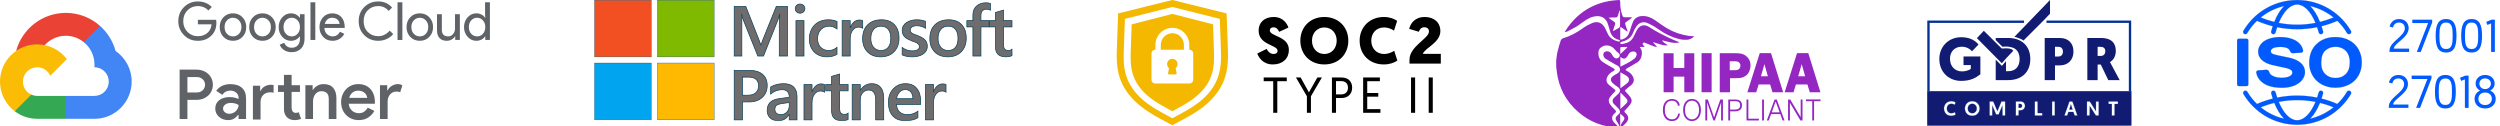 <svg width="694" height="35" viewBox="0 0 694 35" fill="none" xmlns="http://www.w3.org/2000/svg">
<g clip-path="url(#clip0_5120_2)">
<g clip-path="url(#clip1_5120_2)">
<path fill-rule="evenodd" clip-rule="evenodd" d="M451.745 13.166C451.715 13.122 451.685 13.078 451.655 13.034C451.141 13.034 450.627 13.023 450.114 13.043C450.002 13.048 449.802 13.163 449.799 13.235C449.773 13.79 449.784 14.346 449.784 14.902C449.816 14.912 449.849 14.923 449.881 14.934C450.502 14.345 451.123 13.755 451.745 13.166ZM449.93 25.771C449.892 25.798 449.853 25.826 449.814 25.853C449.814 27.354 449.814 28.855 449.814 30.253C450.348 29.756 450.956 29.249 451.492 28.674C451.879 28.259 451.881 27.822 451.522 27.408C451.023 26.834 450.464 26.314 449.93 25.771ZM449.811 24.511C450.448 24.037 451.061 23.618 451.632 23.146C452.447 22.473 452.426 21.681 451.565 21.084C451.015 20.703 450.408 20.404 449.811 20.059C449.811 21.541 449.811 23.01 449.811 24.511ZM447.763 8.558C447.794 8.576 447.825 8.594 447.856 8.612C448.326 8.347 448.79 8.071 449.268 7.822C449.599 7.65 449.734 7.402 449.731 7.032C449.72 5.783 449.728 4.534 449.725 3.286C449.725 3.16 449.704 3.034 449.693 2.907C449.659 2.905 449.625 2.903 449.59 2.901C449.426 3.399 449.25 3.893 449.103 4.395C449.01 4.709 448.837 4.853 448.504 4.84C448.178 4.828 447.85 4.847 447.523 4.86C447.223 4.873 446.923 4.896 446.517 4.92C447.094 5.34 447.558 5.71 448.054 6.028C448.396 6.247 448.449 6.474 448.309 6.844C448.098 7.404 447.942 7.985 447.763 8.558ZM449.817 18.51C450.525 18.152 451.252 17.817 451.947 17.426C452.56 17.081 453.167 16.712 453.72 16.28C453.986 16.071 454.2 15.718 454.298 15.389C454.479 14.777 454.044 14.288 453.411 14.291C452.833 14.293 452.39 14.526 452.108 15.043C452.011 15.22 451.907 15.393 451.798 15.563C451.255 16.409 450.654 16.495 449.896 15.842C449.882 15.83 449.851 15.838 449.817 15.836C449.817 16.748 449.817 17.659 449.817 18.51ZM444.942 12.859C444.229 13.214 443.816 13.633 443.739 14.367C443.62 15.494 443.938 16.516 444.884 17.173C445.842 17.838 446.896 18.364 447.899 18.966C448.054 19.059 448.16 19.233 448.289 19.369C448.158 19.49 448.047 19.65 447.894 19.725C447.184 20.072 446.595 20.541 446.227 21.259C445.759 22.169 445.919 22.972 446.711 23.617C447.21 24.024 447.723 24.413 448.216 24.826C448.526 25.086 448.499 25.199 448.217 25.5C447.77 25.978 447.307 26.448 446.921 26.972C446.473 27.58 446.499 28.249 446.903 28.888C447.058 29.132 447.229 29.37 447.422 29.584C447.719 29.91 448.049 30.206 448.35 30.528C448.709 30.911 448.686 31.108 448.277 31.421C447.371 32.113 447.269 33.142 448.04 33.979C448.381 34.35 448.743 34.704 449.111 35.048C449.204 35.135 449.358 35.157 449.483 35.209C449.486 35.059 449.542 34.879 449.48 34.764C449.253 34.345 448.997 33.94 448.732 33.542C448.378 33.011 448.404 32.607 448.861 32.16C449.041 31.984 449.245 31.831 449.419 31.65C449.762 31.293 449.815 30.939 449.567 30.514C449.441 30.299 449.274 30.103 449.1 29.923C448.748 29.561 448.364 29.231 448.02 28.862C447.52 28.327 447.54 27.655 448.061 27.14C448.402 26.803 448.753 26.475 449.115 26.161C449.949 25.439 449.925 24.748 449.028 24.092C448.835 23.951 448.625 23.831 448.436 23.685C448.158 23.469 447.873 23.256 447.624 23.008C447.035 22.419 447.04 21.736 447.672 21.2C448.003 20.919 448.407 20.722 448.789 20.505C449.28 20.226 449.722 19.899 449.707 19.27C449.691 18.631 449.243 18.298 448.719 18.047C448.685 18.031 448.646 18.023 448.614 18.004C447.644 17.447 446.664 16.906 445.713 16.319C445.484 16.177 445.288 15.91 445.18 15.656C444.842 14.858 445.339 14.187 446.199 14.243C446.698 14.276 447.085 14.517 447.359 14.93C447.527 15.181 447.654 15.463 447.841 15.698C447.985 15.878 448.174 16.049 448.38 16.148C448.772 16.336 449.269 16.156 449.507 15.79C449.736 15.438 449.69 14.997 449.294 14.717C448.78 14.355 448.388 13.896 447.985 13.427C447.508 12.872 446.128 12.268 444.942 12.859ZM432.328 14.498C432.586 13.383 432.923 12.283 433.282 11.196C433.358 10.966 433.644 10.717 433.884 10.644C435.91 10.028 437.733 9.044 439.445 7.803C440.213 7.246 441.074 6.789 441.949 6.417C443.459 5.774 444.775 6.3 445.539 7.753C445.792 8.232 446.032 8.72 446.244 9.219C446.844 10.633 448.01 11.261 449.424 11.553C449.497 11.568 449.626 11.514 449.662 11.378C449.699 11.243 449.654 11.194 449.572 11.136C449.49 11.078 449.367 11.051 449.258 11.021C448.061 10.685 447.317 9.902 446.975 8.715C446.814 8.158 446.623 7.609 446.477 7.048C445.894 4.815 444.294 4.102 442.191 4.659C441.511 4.839 440.852 5.182 440.25 5.557C439.352 6.117 438.541 6.816 437.64 7.37C436.763 7.909 435.822 8.343 434.904 8.813C434.767 8.883 434.602 8.899 434.392 8.867C434.646 8.465 434.881 8.05 435.157 7.663C438.085 3.556 442.03 1.063 447.008 0.242C447.777 0.115 448.56 0.072 449.338 0.003C449.661 -0.026 449.776 0.156 449.773 0.471C449.761 1.638 449.877 2.79 450.241 3.907C450.287 4.051 450.343 4.192 450.39 4.336C450.493 4.654 450.699 4.796 451.042 4.787C451.694 4.771 452.347 4.783 452.999 4.783C452.945 4.964 452.857 5.057 452.756 5.132C452.349 5.431 451.94 5.727 451.529 6.02C451.077 6.343 451.058 6.395 451.236 6.932C451.433 7.526 451.631 8.12 451.864 8.823C451.658 8.697 451.542 8.636 451.436 8.561C451.005 8.252 450.579 7.937 450.148 7.629C449.979 7.509 449.783 7.458 449.779 7.749C449.764 8.759 449.766 9.77 449.782 10.781C449.787 11.085 450.036 11.011 450.21 10.964C451.083 10.728 451.777 10.229 452.146 9.399C452.431 8.759 452.595 8.066 452.826 7.4C452.995 6.913 453.144 6.412 453.373 5.954C453.848 5.004 454.656 4.536 455.708 4.461C457.112 4.361 458.328 4.839 459.459 5.623C460.576 6.399 461.671 7.219 462.843 7.904C464.686 8.983 466.697 9.645 468.812 9.963C469.29 10.035 469.78 10.03 470.331 10.065C469.772 10.627 469.144 10.975 468.423 11.027C467.78 11.074 467.106 11.053 466.479 10.913C464.175 10.396 462.1 9.371 460.18 7.989C459.347 7.39 458.43 6.883 457.495 6.46C456.174 5.861 455.007 6.231 454.194 7.433C453.872 7.908 453.609 8.438 453.399 8.974C452.855 10.361 451.841 11.168 450.427 11.523C450.305 11.554 449.743 11.665 449.793 11.977C449.842 12.29 450.073 12.257 450.196 12.235C450.69 12.148 451.19 12.049 451.66 11.879C452.503 11.574 453.105 10.98 453.495 10.169C453.763 9.612 454.033 9.056 454.316 8.507C455.094 6.994 456.414 6.587 457.839 7.519C459.969 8.913 462.239 10.027 464.551 11.066C465.1 11.312 465.676 11.5 466.251 11.72C465.86 11.934 464.785 11.974 463.852 11.779C463.054 11.611 462.264 11.403 461.395 11.194C461.709 11.89 462.376 12.089 462.868 12.478C462.857 12.524 462.846 12.57 462.835 12.617C462.424 12.586 461.998 12.613 461.605 12.513C460.789 12.305 459.99 12.031 459.184 11.782C459.068 11.746 458.953 11.705 458.837 11.665C459.154 12.138 459.544 12.531 459.934 12.924C459.916 12.959 459.897 12.993 459.879 13.027C459.64 12.985 459.387 12.977 459.164 12.892C458.376 12.593 457.599 12.268 456.817 11.952C456.701 11.905 456.585 11.812 456.47 11.815C456.323 11.818 456.12 11.856 456.049 11.956C455.981 12.052 456.006 12.27 456.07 12.392C456.171 12.585 456.338 12.744 456.478 12.917C456.468 12.954 456.459 12.991 456.45 13.028C456.054 13.028 455.658 13.028 455.262 13.028C455.245 13.062 455.228 13.095 455.21 13.128C455.733 13.701 455.855 14.376 455.771 15.104C455.668 16 455.322 16.786 454.554 17.278C453.59 17.895 452.576 18.433 451.59 19.016C451.452 19.098 451.355 19.247 451.24 19.366C451.356 19.471 451.455 19.61 451.59 19.675C452.313 20.026 452.919 20.5 453.288 21.232C453.742 22.135 453.582 22.959 452.819 23.611C452.358 24.004 451.878 24.375 451.414 24.764C450.977 25.128 451.005 25.183 451.397 25.58C451.829 26.016 452.247 26.477 452.602 26.975C453.047 27.601 453.052 28.3 452.596 28.921C452.196 29.467 451.727 29.966 451.258 30.456C450.82 30.914 450.803 31.004 451.267 31.417C452.175 32.225 452.238 33.189 451.413 34.092C451.047 34.492 450.634 34.848 450.236 35.216C450.179 35.268 450.05 35.325 450.013 35.299C449.943 35.248 449.863 35.125 449.88 35.056C449.95 34.78 450.022 34.494 450.157 34.247C450.325 33.939 450.566 33.672 450.758 33.376C451.03 32.956 451.008 32.674 450.662 32.324C450.408 32.067 450.127 31.837 449.793 31.536C449.782 31.753 449.77 31.883 449.77 32.013C449.77 32.999 449.764 33.984 449.777 34.97C449.781 35.286 449.688 35.425 449.345 35.416C445.101 35.299 441.339 33.878 438.14 31.099C434.696 28.108 432.685 24.311 432.149 19.757C432.099 19.332 432.05 18.908 432 18.483C432 17.953 432 17.422 432 16.891C432.104 16.092 432.147 15.279 432.328 14.498Z" fill="#9426C2"/>
<path d="M464.591 21.276H467.56V25.606H470.333V14.78H467.56V18.867H464.591V14.78H461.818V25.606H464.591V21.276Z" fill="#9426C2"/>
<path d="M475.15 14.756H472.352V25.606H475.15V14.756Z" fill="#9426C2"/>
<path d="M501.328 27.6V28.087H503.079V33.439H503.59V28.087H505.366V27.6H501.328Z" fill="#9426C2"/>
<path d="M499.868 32.511L496.97 27.625H496.365V33.44H496.876V28.523L499.79 33.44H500.379V27.625H499.868V32.511Z" fill="#9426C2"/>
<path d="M492.618 27.625L490.467 33.44H491.009L491.657 31.664H494.211L494.841 33.44H495.384L493.233 27.625H492.618ZM491.834 31.177L492.919 28.178L494.026 31.177H491.834Z" fill="#9426C2"/>
<path d="M489.673 27.625H489.162V33.44H489.673V27.625Z" fill="#9426C2"/>
<path d="M485.345 27.625H484.834V33.44H488.264V32.953H485.345V27.625Z" fill="#9426C2"/>
<path d="M483.11 28.034C482.803 27.762 482.344 27.625 481.728 27.625H479.772V33.44H480.283V30.91H481.482C482.181 30.91 482.704 30.771 483.056 30.494C483.402 30.221 483.577 29.81 483.577 29.26C483.577 28.71 483.421 28.307 483.11 28.034ZM482.667 30.156C482.421 30.336 482.032 30.423 481.494 30.423H480.283V28.088H481.716C482.171 28.088 482.509 28.18 482.728 28.365C482.947 28.55 483.056 28.84 483.056 29.234C483.056 29.628 482.925 29.968 482.665 30.156H482.667Z" fill="#9426C2"/>
<path d="M475.826 32.605L474.094 27.625H473.398V33.44H473.909V28.438L475.634 33.44H476.043L477.777 28.438V33.44H478.288V27.625H477.553L475.826 32.605Z" fill="#9426C2"/>
<path d="M469.672 27.47C468.939 27.47 468.351 27.74 467.91 28.282C467.46 28.84 467.234 29.591 467.234 30.533C467.234 31.474 467.46 32.216 467.91 32.773C468.355 33.326 468.944 33.603 469.672 33.603C470.399 33.603 471.029 33.328 471.479 32.773C471.941 32.221 472.173 31.474 472.173 30.533C472.173 29.591 471.941 28.835 471.479 28.282C471.027 27.74 470.426 27.47 469.672 27.47ZM471.102 32.443C470.749 32.9 470.27 33.129 469.672 33.129C469.073 33.129 468.635 32.9 468.287 32.443C467.927 31.968 467.75 31.333 467.75 30.533C467.75 29.732 467.932 29.097 468.295 28.623C468.642 28.171 469.102 27.944 469.672 27.944C470.241 27.944 470.749 28.171 471.102 28.623C471.472 29.085 471.657 29.723 471.657 30.533C471.657 31.343 471.472 31.976 471.102 32.443Z" fill="#9426C2"/>
<path d="M465.317 32.7C465.015 32.982 464.614 33.126 464.11 33.126C463.607 33.126 463.03 32.9 462.682 32.447C462.334 31.985 462.159 31.343 462.159 30.518C462.159 29.693 462.33 29.065 462.673 28.618C463.016 28.182 463.492 27.963 464.101 27.963C464.709 27.963 464.955 28.085 465.251 28.326C465.548 28.567 465.723 28.9 465.774 29.326H466.29C466.254 28.769 466.042 28.323 465.653 27.985C465.259 27.649 464.74 27.482 464.101 27.482C463.461 27.482 462.736 27.747 462.295 28.277C461.845 28.817 461.619 29.567 461.619 30.523C461.619 31.479 461.843 32.238 462.288 32.783C462.724 33.33 463.322 33.603 464.086 33.603C464.85 33.603 465.281 33.418 465.675 33.05C466.069 32.683 466.29 32.179 466.334 31.537H465.828C465.787 32.031 465.616 32.418 465.315 32.695L465.317 32.7Z" fill="#9426C2"/>
<path d="M487.534 25.606L488.199 23.441H491.388L492.042 25.606H495.001L491.634 14.756H488.508L485.072 25.606H487.537H487.534ZM489.804 17.797L490.76 21.178H488.836L489.804 17.797Z" fill="#9426C2"/>
<path d="M498.549 23.441H501.739L502.393 25.606H505.351L501.984 14.756H498.858L495.423 25.606H497.887L498.552 23.441H498.549ZM500.155 17.797L501.111 21.178H499.187L500.155 17.797Z" fill="#9426C2"/>
<path d="M485.946 18.156C485.946 17.383 485.741 16.728 485.335 16.195C484.926 15.66 484.461 15.288 483.941 15.081C483.42 14.872 482.683 14.767 481.732 14.767H477.401V25.618H480.248V21.701H481.829C482.6 21.701 483.172 21.652 483.547 21.555C483.921 21.458 484.306 21.261 484.702 20.961C485.099 20.665 485.408 20.256 485.624 19.74C485.841 19.224 485.95 18.696 485.95 18.156H485.946ZM482.802 19.11C482.581 19.361 482.189 19.487 481.622 19.487H480.175V17.006H481.615C482.136 17.006 482.518 17.117 482.766 17.341C483.011 17.565 483.136 17.867 483.136 18.246C483.136 18.626 483.026 18.859 482.805 19.11H482.802Z" fill="#9426C2"/>
<path d="M180.793 0.044V15.793H165.044V0.044H180.793Z" fill="#F25022" stroke="#08415C" stroke-width="0.088"/>
<path d="M198.248 0.044V15.793H182.499V0.044H198.248Z" fill="#7FBA00" stroke="#08415C" stroke-width="0.088"/>
<path d="M180.793 17.498V33.247H165.044V17.498H180.793Z" fill="#00A4EF" stroke="#08415C" stroke-width="0.088"/>
<path d="M198.248 17.498V33.247H182.499V17.498H198.248Z" fill="#FFB900" stroke="#08415C" stroke-width="0.088"/>
<mask id="path-20-outside-1_5120_2" maskUnits="userSpaceOnUse" x="202.819" y="-0.221" width="79" height="34" fill="black">
<rect fill="white" x="202.819" y="-0.221" width="79" height="34"/>
<path d="M218.598 15.549H216.333V6.643C216.333 5.913 216.378 5.021 216.468 3.965H216.429C216.289 4.567 216.164 4.998 216.055 5.261L211.948 15.549H210.374L206.257 5.338C206.141 5.037 206.02 4.579 205.892 3.965H205.854C205.905 4.515 205.93 5.414 205.93 6.662V15.549H203.819V1.787H207.034L210.652 10.952C210.927 11.655 211.106 12.18 211.189 12.526H211.237C211.474 11.803 211.666 11.265 211.813 10.913L215.498 1.787H218.598V15.549Z"/>
<path d="M222.083 3.658C221.718 3.658 221.404 3.54 221.142 3.303C220.886 3.066 220.758 2.766 220.758 2.401C220.758 2.036 220.886 1.732 221.142 1.489C221.404 1.246 221.718 1.125 222.083 1.125C222.46 1.125 222.78 1.246 223.042 1.489C223.305 1.732 223.436 2.036 223.436 2.401C223.436 2.746 223.305 3.044 223.042 3.293C222.78 3.537 222.46 3.658 222.083 3.658ZM223.186 15.549H220.96V5.721H223.186V15.549Z"/>
<path d="M232.352 15.098C231.565 15.552 230.634 15.779 229.559 15.779C228.101 15.779 226.923 15.325 226.028 14.416C225.132 13.501 224.684 12.318 224.684 10.865C224.684 9.247 225.164 7.948 226.124 6.969C227.09 5.984 228.379 5.491 229.991 5.491C230.887 5.491 231.677 5.648 232.362 5.961V8.034C231.677 7.522 230.948 7.267 230.174 7.267C229.233 7.267 228.462 7.586 227.861 8.226C227.259 8.86 226.959 9.691 226.959 10.721C226.959 11.739 227.24 12.542 227.803 13.13C228.373 13.719 229.134 14.013 230.087 14.013C230.887 14.013 231.642 13.728 232.352 13.159V15.098Z"/>
<path d="M239.483 7.842C239.215 7.631 238.828 7.526 238.322 7.526C237.663 7.526 237.113 7.823 236.671 8.418C236.23 9.013 236.009 9.822 236.009 10.846V15.549H233.783V5.721H236.009V7.746H236.048C236.265 7.055 236.598 6.518 237.046 6.134C237.5 5.744 238.005 5.549 238.562 5.549C238.965 5.549 239.272 5.609 239.483 5.731V7.842Z"/>
<path d="M244.455 15.779C242.939 15.779 241.727 15.322 240.818 14.407C239.916 13.485 239.465 12.267 239.465 10.75C239.465 9.1 239.935 7.81 240.876 6.883C241.823 5.955 243.096 5.491 244.695 5.491C246.231 5.491 247.427 5.942 248.284 6.844C249.142 7.746 249.57 8.997 249.57 10.597C249.57 12.164 249.107 13.421 248.179 14.368C247.258 15.309 246.016 15.779 244.455 15.779ZM244.561 7.267C243.691 7.267 243.003 7.57 242.497 8.178C241.992 8.786 241.739 9.624 241.739 10.693C241.739 11.723 241.995 12.535 242.507 13.13C243.019 13.719 243.703 14.013 244.561 14.013C245.437 14.013 246.109 13.722 246.576 13.14C247.05 12.558 247.286 11.729 247.286 10.654C247.286 9.573 247.05 8.738 246.576 8.149C246.109 7.561 245.437 7.267 244.561 7.267Z"/>
<path d="M250.444 15.242V13.178C251.276 13.812 252.194 14.128 253.199 14.128C254.542 14.128 255.214 13.732 255.214 12.938C255.214 12.714 255.157 12.526 255.041 12.372C254.926 12.212 254.769 12.071 254.571 11.95C254.379 11.828 254.149 11.72 253.88 11.623C253.618 11.527 253.324 11.419 252.997 11.297C252.594 11.137 252.229 10.968 251.903 10.789C251.583 10.609 251.315 10.408 251.097 10.184C250.886 9.954 250.726 9.695 250.617 9.407C250.508 9.119 250.454 8.783 250.454 8.399C250.454 7.926 250.566 7.51 250.79 7.151C251.014 6.787 251.315 6.483 251.692 6.24C252.07 5.99 252.498 5.805 252.978 5.683C253.458 5.555 253.954 5.491 254.466 5.491C255.374 5.491 256.187 5.629 256.903 5.904V7.852C256.212 7.378 255.419 7.142 254.523 7.142C254.242 7.142 253.986 7.171 253.755 7.228C253.531 7.286 253.34 7.366 253.18 7.468C253.02 7.57 252.895 7.695 252.805 7.842C252.716 7.983 252.671 8.14 252.671 8.313C252.671 8.524 252.716 8.703 252.805 8.85C252.895 8.997 253.026 9.128 253.199 9.243C253.378 9.352 253.589 9.455 253.832 9.551C254.082 9.64 254.366 9.739 254.686 9.848C255.109 10.021 255.486 10.197 255.819 10.376C256.158 10.555 256.446 10.76 256.682 10.99C256.919 11.214 257.101 11.476 257.229 11.777C257.357 12.071 257.421 12.423 257.421 12.833C257.421 13.332 257.306 13.767 257.076 14.138C256.846 14.509 256.538 14.816 256.155 15.059C255.771 15.302 255.326 15.482 254.821 15.597C254.322 15.718 253.794 15.779 253.237 15.779C252.162 15.779 251.231 15.6 250.444 15.242Z"/>
<path d="M263.113 15.779C261.597 15.779 260.384 15.322 259.476 14.407C258.574 13.485 258.123 12.267 258.123 10.75C258.123 9.1 258.593 7.81 259.533 6.883C260.48 5.955 261.754 5.491 263.353 5.491C264.889 5.491 266.085 5.942 266.942 6.844C267.8 7.746 268.228 8.997 268.228 10.597C268.228 12.164 267.764 13.421 266.837 14.368C265.915 15.309 264.674 15.779 263.113 15.779ZM263.219 7.267C262.349 7.267 261.661 7.57 261.155 8.178C260.65 8.786 260.397 9.624 260.397 10.693C260.397 11.723 260.653 12.535 261.165 13.13C261.677 13.719 262.361 14.013 263.219 14.013C264.095 14.013 264.767 13.722 265.234 13.14C265.707 12.558 265.944 11.729 265.944 10.654C265.944 9.573 265.707 8.738 265.234 8.149C264.767 7.561 264.095 7.267 263.219 7.267Z"/>
<path d="M274.947 2.814C274.646 2.641 274.304 2.554 273.92 2.554C272.839 2.554 272.298 3.165 272.298 4.387V5.721H274.582V7.468H272.308V15.549H270.081V7.468H268.402V5.721H270.081V4.128C270.081 3.092 270.42 2.276 271.098 1.681C271.777 1.08 272.624 0.779 273.642 0.779C274.192 0.779 274.627 0.84 274.947 0.961V2.814Z"/>
<path d="M280.926 15.443C280.491 15.661 279.919 15.769 279.209 15.769C277.302 15.769 276.349 14.854 276.349 13.025V7.468H274.708V5.721H276.349V3.447L278.575 2.814V5.721H280.926V7.468H278.575V12.382C278.575 12.964 278.681 13.38 278.892 13.629C279.103 13.879 279.455 14.004 279.948 14.004C280.325 14.004 280.651 13.895 280.926 13.677V15.443Z"/>
<path d="M206.093 28.297V33.287H203.819V19.525H207.994C209.574 19.525 210.799 19.893 211.669 20.629C212.539 21.365 212.974 22.401 212.974 23.738C212.974 25.076 212.52 26.169 211.612 27.02C210.703 27.871 209.475 28.297 207.926 28.297H206.093ZM206.093 21.406V26.435H207.571C208.55 26.435 209.296 26.208 209.807 25.754C210.319 25.299 210.575 24.66 210.575 23.834C210.575 22.216 209.635 21.406 207.754 21.406H206.093Z"/>
<path d="M221.248 33.287H219.088V31.752H219.05C218.372 32.929 217.377 33.517 216.065 33.517C215.099 33.517 214.341 33.255 213.791 32.731C213.247 32.206 212.975 31.512 212.975 30.648C212.975 28.793 214.044 27.711 216.181 27.404L219.098 26.992C219.098 25.59 218.433 24.89 217.102 24.89C215.931 24.89 214.875 25.293 213.935 26.099V24.151C214.971 23.537 216.168 23.23 217.524 23.23C220.007 23.23 221.248 24.452 221.248 26.896V33.287ZM219.098 28.46L217.035 28.748C216.395 28.831 215.912 28.988 215.586 29.218C215.266 29.442 215.106 29.839 215.106 30.408C215.106 30.824 215.253 31.166 215.547 31.435C215.848 31.697 216.248 31.828 216.747 31.828C217.425 31.828 217.985 31.592 218.426 31.118C218.874 30.639 219.098 30.037 219.098 29.314V28.46Z"/>
<path d="M228.888 25.581C228.619 25.37 228.232 25.264 227.726 25.264C227.067 25.264 226.517 25.562 226.076 26.157C225.634 26.752 225.414 27.561 225.414 28.585V33.287H223.187V23.46H225.414V25.485H225.452C225.669 24.794 226.002 24.256 226.45 23.873C226.904 23.482 227.41 23.287 227.966 23.287C228.369 23.287 228.676 23.348 228.888 23.47V25.581Z"/>
<path d="M235.433 33.182C234.998 33.399 234.426 33.508 233.716 33.508C231.809 33.508 230.856 32.593 230.856 30.763V25.207H229.215V23.46H230.856V21.186L233.082 20.552V23.46H235.433V25.207H233.082V30.12C233.082 30.702 233.188 31.118 233.399 31.368C233.61 31.617 233.962 31.742 234.455 31.742C234.832 31.742 235.158 31.633 235.433 31.416V33.182Z"/>
<path d="M245.319 33.287H243.092V27.75C243.092 25.914 242.443 24.995 241.144 24.995C240.466 24.995 239.906 25.251 239.465 25.763C239.023 26.269 238.803 26.909 238.803 27.683V33.287H236.567V23.46H238.803V25.091H238.841C239.577 23.85 240.639 23.23 242.027 23.23C243.096 23.23 243.911 23.578 244.474 24.276C245.037 24.967 245.319 25.968 245.319 27.28V33.287Z"/>
<path d="M255.579 28.978H248.88C248.906 29.887 249.184 30.587 249.715 31.08C250.253 31.573 250.988 31.819 251.922 31.819C252.972 31.819 253.935 31.505 254.811 30.878V32.673C253.915 33.236 252.732 33.517 251.26 33.517C249.814 33.517 248.679 33.073 247.853 32.184C247.034 31.288 246.625 30.031 246.625 28.412C246.625 26.883 247.076 25.639 247.978 24.679C248.887 23.713 250.013 23.23 251.356 23.23C252.7 23.23 253.739 23.662 254.475 24.525C255.211 25.389 255.579 26.589 255.579 28.124V28.978ZM253.429 27.404C253.423 26.605 253.234 25.984 252.863 25.543C252.492 25.095 251.98 24.871 251.327 24.871C250.688 24.871 250.144 25.104 249.696 25.571C249.254 26.038 248.983 26.649 248.88 27.404H253.429Z"/>
<path d="M262.614 25.581C262.345 25.37 261.958 25.264 261.453 25.264C260.794 25.264 260.244 25.562 259.802 26.157C259.361 26.752 259.14 27.561 259.14 28.585V33.287H256.914V23.46H259.14V25.485H259.178C259.396 24.794 259.729 24.256 260.176 23.873C260.631 23.482 261.136 23.287 261.693 23.287C262.096 23.287 262.403 23.348 262.614 23.47V25.581Z"/>
</mask>
<path d="M218.598 15.549H216.333V6.643C216.333 5.913 216.378 5.021 216.468 3.965H216.429C216.289 4.567 216.164 4.998 216.055 5.261L211.948 15.549H210.374L206.257 5.338C206.141 5.037 206.02 4.579 205.892 3.965H205.854C205.905 4.515 205.93 5.414 205.93 6.662V15.549H203.819V1.787H207.034L210.652 10.952C210.927 11.655 211.106 12.18 211.189 12.526H211.237C211.474 11.803 211.666 11.265 211.813 10.913L215.498 1.787H218.598V15.549Z" fill="#6E6C6D"/>
<path d="M222.083 3.658C221.718 3.658 221.404 3.54 221.142 3.303C220.886 3.066 220.758 2.766 220.758 2.401C220.758 2.036 220.886 1.732 221.142 1.489C221.404 1.246 221.718 1.125 222.083 1.125C222.46 1.125 222.78 1.246 223.042 1.489C223.305 1.732 223.436 2.036 223.436 2.401C223.436 2.746 223.305 3.044 223.042 3.293C222.78 3.537 222.46 3.658 222.083 3.658ZM223.186 15.549H220.96V5.721H223.186V15.549Z" fill="#6E6C6D"/>
<path d="M232.352 15.098C231.565 15.552 230.634 15.779 229.559 15.779C228.101 15.779 226.923 15.325 226.028 14.416C225.132 13.501 224.684 12.318 224.684 10.865C224.684 9.247 225.164 7.948 226.124 6.969C227.09 5.984 228.379 5.491 229.991 5.491C230.887 5.491 231.677 5.648 232.362 5.961V8.034C231.677 7.522 230.948 7.267 230.174 7.267C229.233 7.267 228.462 7.586 227.861 8.226C227.259 8.86 226.959 9.691 226.959 10.721C226.959 11.739 227.24 12.542 227.803 13.13C228.373 13.719 229.134 14.013 230.087 14.013C230.887 14.013 231.642 13.728 232.352 13.159V15.098Z" fill="#6E6C6D"/>
<path d="M239.483 7.842C239.215 7.631 238.828 7.526 238.322 7.526C237.663 7.526 237.113 7.823 236.671 8.418C236.23 9.013 236.009 9.822 236.009 10.846V15.549H233.783V5.721H236.009V7.746H236.048C236.265 7.055 236.598 6.518 237.046 6.134C237.5 5.744 238.005 5.549 238.562 5.549C238.965 5.549 239.272 5.609 239.483 5.731V7.842Z" fill="#6E6C6D"/>
<path d="M244.455 15.779C242.939 15.779 241.727 15.322 240.818 14.407C239.916 13.485 239.465 12.267 239.465 10.75C239.465 9.1 239.935 7.81 240.876 6.883C241.823 5.955 243.096 5.491 244.695 5.491C246.231 5.491 247.427 5.942 248.284 6.844C249.142 7.746 249.57 8.997 249.57 10.597C249.57 12.164 249.107 13.421 248.179 14.368C247.258 15.309 246.016 15.779 244.455 15.779ZM244.561 7.267C243.691 7.267 243.003 7.57 242.497 8.178C241.992 8.786 241.739 9.624 241.739 10.693C241.739 11.723 241.995 12.535 242.507 13.13C243.019 13.719 243.703 14.013 244.561 14.013C245.437 14.013 246.109 13.722 246.576 13.14C247.05 12.558 247.286 11.729 247.286 10.654C247.286 9.573 247.05 8.738 246.576 8.149C246.109 7.561 245.437 7.267 244.561 7.267Z" fill="#6E6C6D"/>
<path d="M250.444 15.242V13.178C251.276 13.812 252.194 14.128 253.199 14.128C254.542 14.128 255.214 13.732 255.214 12.938C255.214 12.714 255.157 12.526 255.041 12.372C254.926 12.212 254.769 12.071 254.571 11.95C254.379 11.828 254.149 11.72 253.88 11.623C253.618 11.527 253.324 11.419 252.997 11.297C252.594 11.137 252.229 10.968 251.903 10.789C251.583 10.609 251.315 10.408 251.097 10.184C250.886 9.954 250.726 9.695 250.617 9.407C250.508 9.119 250.454 8.783 250.454 8.399C250.454 7.926 250.566 7.51 250.79 7.151C251.014 6.787 251.315 6.483 251.692 6.24C252.07 5.99 252.498 5.805 252.978 5.683C253.458 5.555 253.954 5.491 254.466 5.491C255.374 5.491 256.187 5.629 256.903 5.904V7.852C256.212 7.378 255.419 7.142 254.523 7.142C254.242 7.142 253.986 7.171 253.755 7.228C253.531 7.286 253.34 7.366 253.18 7.468C253.02 7.57 252.895 7.695 252.805 7.842C252.716 7.983 252.671 8.14 252.671 8.313C252.671 8.524 252.716 8.703 252.805 8.85C252.895 8.997 253.026 9.128 253.199 9.243C253.378 9.352 253.589 9.455 253.832 9.551C254.082 9.64 254.366 9.739 254.686 9.848C255.109 10.021 255.486 10.197 255.819 10.376C256.158 10.555 256.446 10.76 256.682 10.99C256.919 11.214 257.101 11.476 257.229 11.777C257.357 12.071 257.421 12.423 257.421 12.833C257.421 13.332 257.306 13.767 257.076 14.138C256.846 14.509 256.538 14.816 256.155 15.059C255.771 15.302 255.326 15.482 254.821 15.597C254.322 15.718 253.794 15.779 253.237 15.779C252.162 15.779 251.231 15.6 250.444 15.242Z" fill="#6E6C6D"/>
<path d="M263.113 15.779C261.597 15.779 260.384 15.322 259.476 14.407C258.574 13.485 258.123 12.267 258.123 10.75C258.123 9.1 258.593 7.81 259.533 6.883C260.48 5.955 261.754 5.491 263.353 5.491C264.889 5.491 266.085 5.942 266.942 6.844C267.8 7.746 268.228 8.997 268.228 10.597C268.228 12.164 267.764 13.421 266.837 14.368C265.915 15.309 264.674 15.779 263.113 15.779ZM263.219 7.267C262.349 7.267 261.661 7.57 261.155 8.178C260.65 8.786 260.397 9.624 260.397 10.693C260.397 11.723 260.653 12.535 261.165 13.13C261.677 13.719 262.361 14.013 263.219 14.013C264.095 14.013 264.767 13.722 265.234 13.14C265.707 12.558 265.944 11.729 265.944 10.654C265.944 9.573 265.707 8.738 265.234 8.149C264.767 7.561 264.095 7.267 263.219 7.267Z" fill="#6E6C6D"/>
<path d="M274.947 2.814C274.646 2.641 274.304 2.554 273.92 2.554C272.839 2.554 272.298 3.165 272.298 4.387V5.721H274.582V7.468H272.308V15.549H270.081V7.468H268.402V5.721H270.081V4.128C270.081 3.092 270.42 2.276 271.098 1.681C271.777 1.08 272.624 0.779 273.642 0.779C274.192 0.779 274.627 0.84 274.947 0.961V2.814Z" fill="#6E6C6D"/>
<path d="M280.926 15.443C280.491 15.661 279.919 15.769 279.209 15.769C277.302 15.769 276.349 14.854 276.349 13.025V7.468H274.708V5.721H276.349V3.447L278.575 2.814V5.721H280.926V7.468H278.575V12.382C278.575 12.964 278.681 13.38 278.892 13.629C279.103 13.879 279.455 14.004 279.948 14.004C280.325 14.004 280.651 13.895 280.926 13.677V15.443Z" fill="#6E6C6D"/>
<path d="M206.093 28.297V33.287H203.819V19.525H207.994C209.574 19.525 210.799 19.893 211.669 20.629C212.539 21.365 212.974 22.401 212.974 23.738C212.974 25.076 212.52 26.169 211.612 27.02C210.703 27.871 209.475 28.297 207.926 28.297H206.093ZM206.093 21.406V26.435H207.571C208.55 26.435 209.296 26.208 209.807 25.754C210.319 25.299 210.575 24.66 210.575 23.834C210.575 22.216 209.635 21.406 207.754 21.406H206.093Z" fill="#6E6C6D"/>
<path d="M221.248 33.287H219.088V31.752H219.05C218.372 32.929 217.377 33.517 216.065 33.517C215.099 33.517 214.341 33.255 213.791 32.731C213.247 32.206 212.975 31.512 212.975 30.648C212.975 28.793 214.044 27.711 216.181 27.404L219.098 26.992C219.098 25.59 218.433 24.89 217.102 24.89C215.931 24.89 214.875 25.293 213.935 26.099V24.151C214.971 23.537 216.168 23.23 217.524 23.23C220.007 23.23 221.248 24.452 221.248 26.896V33.287ZM219.098 28.46L217.035 28.748C216.395 28.831 215.912 28.988 215.586 29.218C215.266 29.442 215.106 29.839 215.106 30.408C215.106 30.824 215.253 31.166 215.547 31.435C215.848 31.697 216.248 31.828 216.747 31.828C217.425 31.828 217.985 31.592 218.426 31.118C218.874 30.639 219.098 30.037 219.098 29.314V28.46Z" fill="#6E6C6D"/>
<path d="M228.888 25.581C228.619 25.37 228.232 25.264 227.726 25.264C227.067 25.264 226.517 25.562 226.076 26.157C225.634 26.752 225.414 27.561 225.414 28.585V33.287H223.187V23.46H225.414V25.485H225.452C225.669 24.794 226.002 24.256 226.45 23.873C226.904 23.482 227.41 23.287 227.966 23.287C228.369 23.287 228.676 23.348 228.888 23.47V25.581Z" fill="#6E6C6D"/>
<path d="M235.433 33.182C234.998 33.399 234.426 33.508 233.716 33.508C231.809 33.508 230.856 32.593 230.856 30.763V25.207H229.215V23.46H230.856V21.186L233.082 20.552V23.46H235.433V25.207H233.082V30.12C233.082 30.702 233.188 31.118 233.399 31.368C233.61 31.617 233.962 31.742 234.455 31.742C234.832 31.742 235.158 31.633 235.433 31.416V33.182Z" fill="#6E6C6D"/>
<path d="M245.319 33.287H243.092V27.75C243.092 25.914 242.443 24.995 241.144 24.995C240.466 24.995 239.906 25.251 239.465 25.763C239.023 26.269 238.803 26.909 238.803 27.683V33.287H236.567V23.46H238.803V25.091H238.841C239.577 23.85 240.639 23.23 242.027 23.23C243.096 23.23 243.911 23.578 244.474 24.276C245.037 24.967 245.319 25.968 245.319 27.28V33.287Z" fill="#6E6C6D"/>
<path d="M255.579 28.978H248.88C248.906 29.887 249.184 30.587 249.715 31.08C250.253 31.573 250.988 31.819 251.922 31.819C252.972 31.819 253.935 31.505 254.811 30.878V32.673C253.915 33.236 252.732 33.517 251.26 33.517C249.814 33.517 248.679 33.073 247.853 32.184C247.034 31.288 246.625 30.031 246.625 28.412C246.625 26.883 247.076 25.639 247.978 24.679C248.887 23.713 250.013 23.23 251.356 23.23C252.7 23.23 253.739 23.662 254.475 24.525C255.211 25.389 255.579 26.589 255.579 28.124V28.978ZM253.429 27.404C253.423 26.605 253.234 25.984 252.863 25.543C252.492 25.095 251.98 24.871 251.327 24.871C250.688 24.871 250.144 25.104 249.696 25.571C249.254 26.038 248.983 26.649 248.88 27.404H253.429Z" fill="#6E6C6D"/>
<path d="M262.614 25.581C262.345 25.37 261.958 25.264 261.453 25.264C260.794 25.264 260.244 25.562 259.802 26.157C259.361 26.752 259.14 27.561 259.14 28.585V33.287H256.914V23.46H259.14V25.485H259.178C259.396 24.794 259.729 24.256 260.176 23.873C260.631 23.482 261.136 23.287 261.693 23.287C262.096 23.287 262.403 23.348 262.614 23.47V25.581Z" fill="#6E6C6D"/>
<path d="M218.598 15.549H216.333V6.643C216.333 5.913 216.378 5.021 216.468 3.965H216.429C216.289 4.567 216.164 4.998 216.055 5.261L211.948 15.549H210.374L206.257 5.338C206.141 5.037 206.02 4.579 205.892 3.965H205.854C205.905 4.515 205.93 5.414 205.93 6.662V15.549H203.819V1.787H207.034L210.652 10.952C210.927 11.655 211.106 12.18 211.189 12.526H211.237C211.474 11.803 211.666 11.265 211.813 10.913L215.498 1.787H218.598V15.549Z" stroke="#08415C" stroke-width="0.201" mask="url(#path-20-outside-1_5120_2)"/>
<path d="M222.083 3.658C221.718 3.658 221.404 3.54 221.142 3.303C220.886 3.066 220.758 2.766 220.758 2.401C220.758 2.036 220.886 1.732 221.142 1.489C221.404 1.246 221.718 1.125 222.083 1.125C222.46 1.125 222.78 1.246 223.042 1.489C223.305 1.732 223.436 2.036 223.436 2.401C223.436 2.746 223.305 3.044 223.042 3.293C222.78 3.537 222.46 3.658 222.083 3.658ZM223.186 15.549H220.96V5.721H223.186V15.549Z" stroke="#08415C" stroke-width="0.201" mask="url(#path-20-outside-1_5120_2)"/>
<path d="M232.352 15.098C231.565 15.552 230.634 15.779 229.559 15.779C228.101 15.779 226.923 15.325 226.028 14.416C225.132 13.501 224.684 12.318 224.684 10.865C224.684 9.247 225.164 7.948 226.124 6.969C227.09 5.984 228.379 5.491 229.991 5.491C230.887 5.491 231.677 5.648 232.362 5.961V8.034C231.677 7.522 230.948 7.267 230.174 7.267C229.233 7.267 228.462 7.586 227.861 8.226C227.259 8.86 226.959 9.691 226.959 10.721C226.959 11.739 227.24 12.542 227.803 13.13C228.373 13.719 229.134 14.013 230.087 14.013C230.887 14.013 231.642 13.728 232.352 13.159V15.098Z" stroke="#08415C" stroke-width="0.201" mask="url(#path-20-outside-1_5120_2)"/>
<path d="M239.483 7.842C239.215 7.631 238.828 7.526 238.322 7.526C237.663 7.526 237.113 7.823 236.671 8.418C236.23 9.013 236.009 9.822 236.009 10.846V15.549H233.783V5.721H236.009V7.746H236.048C236.265 7.055 236.598 6.518 237.046 6.134C237.5 5.744 238.005 5.549 238.562 5.549C238.965 5.549 239.272 5.609 239.483 5.731V7.842Z" stroke="#08415C" stroke-width="0.201" mask="url(#path-20-outside-1_5120_2)"/>
<path d="M244.455 15.779C242.939 15.779 241.727 15.322 240.818 14.407C239.916 13.485 239.465 12.267 239.465 10.75C239.465 9.1 239.935 7.81 240.876 6.883C241.823 5.955 243.096 5.491 244.695 5.491C246.231 5.491 247.427 5.942 248.284 6.844C249.142 7.746 249.57 8.997 249.57 10.597C249.57 12.164 249.107 13.421 248.179 14.368C247.258 15.309 246.016 15.779 244.455 15.779ZM244.561 7.267C243.691 7.267 243.003 7.57 242.497 8.178C241.992 8.786 241.739 9.624 241.739 10.693C241.739 11.723 241.995 12.535 242.507 13.13C243.019 13.719 243.703 14.013 244.561 14.013C245.437 14.013 246.109 13.722 246.576 13.14C247.05 12.558 247.286 11.729 247.286 10.654C247.286 9.573 247.05 8.738 246.576 8.149C246.109 7.561 245.437 7.267 244.561 7.267Z" stroke="#08415C" stroke-width="0.201" mask="url(#path-20-outside-1_5120_2)"/>
<path d="M250.444 15.242V13.178C251.276 13.812 252.194 14.128 253.199 14.128C254.542 14.128 255.214 13.732 255.214 12.938C255.214 12.714 255.157 12.526 255.041 12.372C254.926 12.212 254.769 12.071 254.571 11.95C254.379 11.828 254.149 11.72 253.88 11.623C253.618 11.527 253.324 11.419 252.997 11.297C252.594 11.137 252.229 10.968 251.903 10.789C251.583 10.609 251.315 10.408 251.097 10.184C250.886 9.954 250.726 9.695 250.617 9.407C250.508 9.119 250.454 8.783 250.454 8.399C250.454 7.926 250.566 7.51 250.79 7.151C251.014 6.787 251.315 6.483 251.692 6.24C252.07 5.99 252.498 5.805 252.978 5.683C253.458 5.555 253.954 5.491 254.466 5.491C255.374 5.491 256.187 5.629 256.903 5.904V7.852C256.212 7.378 255.419 7.142 254.523 7.142C254.242 7.142 253.986 7.171 253.755 7.228C253.531 7.286 253.34 7.366 253.18 7.468C253.02 7.57 252.895 7.695 252.805 7.842C252.716 7.983 252.671 8.14 252.671 8.313C252.671 8.524 252.716 8.703 252.805 8.85C252.895 8.997 253.026 9.128 253.199 9.243C253.378 9.352 253.589 9.455 253.832 9.551C254.082 9.64 254.366 9.739 254.686 9.848C255.109 10.021 255.486 10.197 255.819 10.376C256.158 10.555 256.446 10.76 256.682 10.99C256.919 11.214 257.101 11.476 257.229 11.777C257.357 12.071 257.421 12.423 257.421 12.833C257.421 13.332 257.306 13.767 257.076 14.138C256.846 14.509 256.538 14.816 256.155 15.059C255.771 15.302 255.326 15.482 254.821 15.597C254.322 15.718 253.794 15.779 253.237 15.779C252.162 15.779 251.231 15.6 250.444 15.242Z" stroke="#08415C" stroke-width="0.201" mask="url(#path-20-outside-1_5120_2)"/>
<path d="M263.113 15.779C261.597 15.779 260.384 15.322 259.476 14.407C258.574 13.485 258.123 12.267 258.123 10.75C258.123 9.1 258.593 7.81 259.533 6.883C260.48 5.955 261.754 5.491 263.353 5.491C264.889 5.491 266.085 5.942 266.942 6.844C267.8 7.746 268.228 8.997 268.228 10.597C268.228 12.164 267.764 13.421 266.837 14.368C265.915 15.309 264.674 15.779 263.113 15.779ZM263.219 7.267C262.349 7.267 261.661 7.57 261.155 8.178C260.65 8.786 260.397 9.624 260.397 10.693C260.397 11.723 260.653 12.535 261.165 13.13C261.677 13.719 262.361 14.013 263.219 14.013C264.095 14.013 264.767 13.722 265.234 13.14C265.707 12.558 265.944 11.729 265.944 10.654C265.944 9.573 265.707 8.738 265.234 8.149C264.767 7.561 264.095 7.267 263.219 7.267Z" stroke="#08415C" stroke-width="0.201" mask="url(#path-20-outside-1_5120_2)"/>
<path d="M274.947 2.814C274.646 2.641 274.304 2.554 273.92 2.554C272.839 2.554 272.298 3.165 272.298 4.387V5.721H274.582V7.468H272.308V15.549H270.081V7.468H268.402V5.721H270.081V4.128C270.081 3.092 270.42 2.276 271.098 1.681C271.777 1.08 272.624 0.779 273.642 0.779C274.192 0.779 274.627 0.84 274.947 0.961V2.814Z" stroke="#08415C" stroke-width="0.201" mask="url(#path-20-outside-1_5120_2)"/>
<path d="M280.926 15.443C280.491 15.661 279.919 15.769 279.209 15.769C277.302 15.769 276.349 14.854 276.349 13.025V7.468H274.708V5.721H276.349V3.447L278.575 2.814V5.721H280.926V7.468H278.575V12.382C278.575 12.964 278.681 13.38 278.892 13.629C279.103 13.879 279.455 14.004 279.948 14.004C280.325 14.004 280.651 13.895 280.926 13.677V15.443Z" stroke="#08415C" stroke-width="0.201" mask="url(#path-20-outside-1_5120_2)"/>
<path d="M206.093 28.297V33.287H203.819V19.525H207.994C209.574 19.525 210.799 19.893 211.669 20.629C212.539 21.365 212.974 22.401 212.974 23.738C212.974 25.076 212.52 26.169 211.612 27.02C210.703 27.871 209.475 28.297 207.926 28.297H206.093ZM206.093 21.406V26.435H207.571C208.55 26.435 209.296 26.208 209.807 25.754C210.319 25.299 210.575 24.66 210.575 23.834C210.575 22.216 209.635 21.406 207.754 21.406H206.093Z" stroke="#08415C" stroke-width="0.201" mask="url(#path-20-outside-1_5120_2)"/>
<path d="M221.248 33.287H219.088V31.752H219.05C218.372 32.929 217.377 33.517 216.065 33.517C215.099 33.517 214.341 33.255 213.791 32.731C213.247 32.206 212.975 31.512 212.975 30.648C212.975 28.793 214.044 27.711 216.181 27.404L219.098 26.992C219.098 25.59 218.433 24.89 217.102 24.89C215.931 24.89 214.875 25.293 213.935 26.099V24.151C214.971 23.537 216.168 23.23 217.524 23.23C220.007 23.23 221.248 24.452 221.248 26.896V33.287ZM219.098 28.46L217.035 28.748C216.395 28.831 215.912 28.988 215.586 29.218C215.266 29.442 215.106 29.839 215.106 30.408C215.106 30.824 215.253 31.166 215.547 31.435C215.848 31.697 216.248 31.828 216.747 31.828C217.425 31.828 217.985 31.592 218.426 31.118C218.874 30.639 219.098 30.037 219.098 29.314V28.46Z" stroke="#08415C" stroke-width="0.201" mask="url(#path-20-outside-1_5120_2)"/>
<path d="M228.888 25.581C228.619 25.37 228.232 25.264 227.726 25.264C227.067 25.264 226.517 25.562 226.076 26.157C225.634 26.752 225.414 27.561 225.414 28.585V33.287H223.187V23.46H225.414V25.485H225.452C225.669 24.794 226.002 24.256 226.45 23.873C226.904 23.482 227.41 23.287 227.966 23.287C228.369 23.287 228.676 23.348 228.888 23.47V25.581Z" stroke="#08415C" stroke-width="0.201" mask="url(#path-20-outside-1_5120_2)"/>
<path d="M235.433 33.182C234.998 33.399 234.426 33.508 233.716 33.508C231.809 33.508 230.856 32.593 230.856 30.763V25.207H229.215V23.46H230.856V21.186L233.082 20.552V23.46H235.433V25.207H233.082V30.12C233.082 30.702 233.188 31.118 233.399 31.368C233.61 31.617 233.962 31.742 234.455 31.742C234.832 31.742 235.158 31.633 235.433 31.416V33.182Z" stroke="#08415C" stroke-width="0.201" mask="url(#path-20-outside-1_5120_2)"/>
<path d="M245.319 33.287H243.092V27.75C243.092 25.914 242.443 24.995 241.144 24.995C240.466 24.995 239.906 25.251 239.465 25.763C239.023 26.269 238.803 26.909 238.803 27.683V33.287H236.567V23.46H238.803V25.091H238.841C239.577 23.85 240.639 23.23 242.027 23.23C243.096 23.23 243.911 23.578 244.474 24.276C245.037 24.967 245.319 25.968 245.319 27.28V33.287Z" stroke="#08415C" stroke-width="0.201" mask="url(#path-20-outside-1_5120_2)"/>
<path d="M255.579 28.978H248.88C248.906 29.887 249.184 30.587 249.715 31.08C250.253 31.573 250.988 31.819 251.922 31.819C252.972 31.819 253.935 31.505 254.811 30.878V32.673C253.915 33.236 252.732 33.517 251.26 33.517C249.814 33.517 248.679 33.073 247.853 32.184C247.034 31.288 246.625 30.031 246.625 28.412C246.625 26.883 247.076 25.639 247.978 24.679C248.887 23.713 250.013 23.23 251.356 23.23C252.7 23.23 253.739 23.662 254.475 24.525C255.211 25.389 255.579 26.589 255.579 28.124V28.978ZM253.429 27.404C253.423 26.605 253.234 25.984 252.863 25.543C252.492 25.095 251.98 24.871 251.327 24.871C250.688 24.871 250.144 25.104 249.696 25.571C249.254 26.038 248.983 26.649 248.88 27.404H253.429Z" stroke="#08415C" stroke-width="0.201" mask="url(#path-20-outside-1_5120_2)"/>
<path d="M262.614 25.581C262.345 25.37 261.958 25.264 261.453 25.264C260.794 25.264 260.244 25.562 259.802 26.157C259.361 26.752 259.14 27.561 259.14 28.585V33.287H256.914V23.46H259.14V25.485H259.178C259.396 24.794 259.729 24.256 260.176 23.873C260.631 23.482 261.136 23.287 261.693 23.287C262.096 23.287 262.403 23.348 262.614 23.47V25.581Z" stroke="#08415C" stroke-width="0.201" mask="url(#path-20-outside-1_5120_2)"/>
<mask id="path-21-inside-2_5120_2" fill="white">
<path d="M591.666 34.867H535V25.318H591.666V34.867ZM541.693 28.071C540.5 28.071 539.63 28.959 539.63 30.123C539.63 31.288 540.455 32.176 541.693 32.176C542.27 32.176 542.666 31.977 542.903 31.802L542.678 31.107C542.491 31.237 542.123 31.429 541.693 31.429C540.975 31.429 540.461 30.881 540.461 30.123C540.461 29.377 540.975 28.817 541.693 28.817C542.095 28.817 542.451 28.998 542.644 29.134L542.869 28.433C542.615 28.246 542.219 28.071 541.693 28.071ZM547.498 28.071C546.283 28.071 545.44 28.97 545.44 30.123C545.441 31.288 546.283 32.176 547.498 32.176C548.714 32.176 549.557 31.288 549.557 30.123C549.557 28.97 548.714 28.071 547.498 28.071ZM552.305 28.144V32.102H553.068V29.275L554.097 31.769H554.838L555.867 29.275V32.102H556.63V28.144H555.602L554.465 30.841L553.334 28.144H552.305ZM559.59 28.144V32.102H560.387V30.626H560.856C561.603 30.626 562.151 30.112 562.151 29.377C562.151 28.631 561.625 28.144 560.851 28.144H559.59ZM564.859 28.144V32.102H566.945V31.384H565.656V28.144H564.859ZM569.638 28.144V32.102H570.435V28.144H569.638ZM574.468 28.144L573.065 32.102H573.869L574.214 31.084H575.56L575.904 32.102H576.707L575.305 28.144H574.468ZM579.331 28.144V32.102H580.117V29.422L581.825 32.102H582.616V28.144H581.83V30.847L580.14 28.144H579.331ZM585.313 28.144V28.863H586.24V32.102H587.037V28.863H587.959V28.144H585.313ZM547.498 28.817C548.21 28.817 548.726 29.377 548.726 30.123C548.726 30.881 548.21 31.429 547.498 31.429C546.786 31.429 546.272 30.881 546.272 30.123C546.272 29.377 546.786 28.817 547.498 28.817ZM575.35 30.423H574.429L574.887 28.998L575.35 30.423ZM560.755 28.834C561.088 28.834 561.331 29.049 561.331 29.377C561.331 29.711 561.094 29.937 560.743 29.937H560.387V28.834H560.755Z"/>
</mask>
<path d="M591.666 34.867H535V25.318H591.666V34.867ZM541.693 28.071C540.5 28.071 539.63 28.959 539.63 30.123C539.63 31.288 540.455 32.176 541.693 32.176C542.27 32.176 542.666 31.977 542.903 31.802L542.678 31.107C542.491 31.237 542.123 31.429 541.693 31.429C540.975 31.429 540.461 30.881 540.461 30.123C540.461 29.377 540.975 28.817 541.693 28.817C542.095 28.817 542.451 28.998 542.644 29.134L542.869 28.433C542.615 28.246 542.219 28.071 541.693 28.071ZM547.498 28.071C546.283 28.071 545.44 28.97 545.44 30.123C545.441 31.288 546.283 32.176 547.498 32.176C548.714 32.176 549.557 31.288 549.557 30.123C549.557 28.97 548.714 28.071 547.498 28.071ZM552.305 28.144V32.102H553.068V29.275L554.097 31.769H554.838L555.867 29.275V32.102H556.63V28.144H555.602L554.465 30.841L553.334 28.144H552.305ZM559.59 28.144V32.102H560.387V30.626H560.856C561.603 30.626 562.151 30.112 562.151 29.377C562.151 28.631 561.625 28.144 560.851 28.144H559.59ZM564.859 28.144V32.102H566.945V31.384H565.656V28.144H564.859ZM569.638 28.144V32.102H570.435V28.144H569.638ZM574.468 28.144L573.065 32.102H573.869L574.214 31.084H575.56L575.904 32.102H576.707L575.305 28.144H574.468ZM579.331 28.144V32.102H580.117V29.422L581.825 32.102H582.616V28.144H581.83V30.847L580.14 28.144H579.331ZM585.313 28.144V28.863H586.24V32.102H587.037V28.863H587.959V28.144H585.313ZM547.498 28.817C548.21 28.817 548.726 29.377 548.726 30.123C548.726 30.881 548.21 31.429 547.498 31.429C546.786 31.429 546.272 30.881 546.272 30.123C546.272 29.377 546.786 28.817 547.498 28.817ZM575.35 30.423H574.429L574.887 28.998L575.35 30.423ZM560.755 28.834C561.088 28.834 561.331 29.049 561.331 29.377C561.331 29.711 561.094 29.937 560.743 29.937H560.387V28.834H560.755Z" fill="#111B71"/>
<path d="M591.666 34.867V34.926H591.726V34.867H591.666ZM535 34.867H534.94V34.926H535V34.867ZM535 25.318V25.258H534.94V25.318H535ZM591.666 25.318H591.726V25.258H591.666V25.318ZM541.693 28.071V28.011H541.693L541.693 28.071ZM539.63 30.123H539.57V30.123L539.63 30.123ZM541.693 32.176L541.693 32.236H541.693V32.176ZM542.903 31.802L542.939 31.85L542.973 31.825L542.96 31.784L542.903 31.802ZM542.678 31.107L542.735 31.088L542.71 31.012L542.644 31.058L542.678 31.107ZM541.693 31.429L541.693 31.489H541.693V31.429ZM540.461 30.123H540.401V30.123L540.461 30.123ZM541.693 28.817V28.757H541.693L541.693 28.817ZM542.644 29.134L542.609 29.183L542.676 29.23L542.7 29.152L542.644 29.134ZM542.869 28.433L542.926 28.451L542.939 28.41L542.904 28.385L542.869 28.433ZM547.498 28.071V28.011H547.498L547.498 28.071ZM545.44 30.123H545.381V30.123L545.44 30.123ZM547.498 32.176L547.498 32.236H547.498V32.176ZM549.557 30.123L549.616 30.123V30.123H549.557ZM552.305 28.144V28.084H552.245V28.144H552.305ZM552.305 32.102H552.245V32.161H552.305V32.102ZM553.068 32.102V32.161H553.128V32.102H553.068ZM553.068 29.275L553.124 29.252L553.009 29.275H553.068ZM554.097 31.769L554.042 31.791L554.057 31.828H554.097V31.769ZM554.838 31.769V31.828H554.878L554.893 31.792L554.838 31.769ZM555.867 29.275H555.927L555.812 29.252L555.867 29.275ZM555.867 32.102H555.808V32.161H555.867V32.102ZM556.63 32.102V32.161H556.69V32.102H556.63ZM556.63 28.144H556.69V28.084H556.63V28.144ZM555.602 28.144V28.084H555.562L555.547 28.121L555.602 28.144ZM554.465 30.841L554.41 30.864L554.465 30.995L554.52 30.864L554.465 30.841ZM553.334 28.144L553.389 28.121L553.374 28.084H553.334V28.144ZM559.59 28.144V28.084H559.53V28.144H559.59ZM559.59 32.102H559.53V32.161H559.59V32.102ZM560.387 32.102V32.161H560.446V32.102H560.387ZM560.387 30.626V30.567H560.327V30.626H560.387ZM560.856 30.626V30.686H560.856L560.856 30.626ZM562.151 29.377L562.211 29.377V29.377H562.151ZM564.859 28.144V28.084H564.8V28.144H564.859ZM564.859 32.102H564.8V32.161H564.859V32.102ZM566.945 32.102V32.161H567.005V32.102H566.945ZM566.945 31.384H567.005V31.324H566.945V31.384ZM565.656 31.384H565.597V31.444H565.656V31.384ZM565.656 28.144H565.716V28.084H565.656V28.144ZM569.638 28.144V28.084H569.578V28.144H569.638ZM569.638 32.102H569.578V32.161H569.638V32.102ZM570.435 32.102V32.161H570.494V32.102H570.435ZM570.435 28.144H570.494V28.084H570.435V28.144ZM574.468 28.144V28.084H574.426L574.412 28.124L574.468 28.144ZM573.065 32.102L573.009 32.082L572.981 32.161H573.065V32.102ZM573.869 32.102V32.161H573.912L573.926 32.121L573.869 32.102ZM574.214 31.084V31.024H574.171L574.157 31.065L574.214 31.084ZM575.56 31.084L575.616 31.065L575.602 31.024H575.56V31.084ZM575.904 32.102L575.848 32.121L575.862 32.161H575.904V32.102ZM576.707 32.102V32.161H576.792L576.763 32.082L576.707 32.102ZM575.305 28.144L575.361 28.124L575.347 28.084H575.305V28.144ZM579.331 28.144V28.084H579.271V28.144H579.331ZM579.331 32.102H579.271V32.161H579.331V32.102ZM580.117 32.102V32.161H580.177V32.102H580.117ZM580.117 29.422L580.168 29.39L580.058 29.217V29.422H580.117ZM581.825 32.102L581.775 32.134L581.792 32.161H581.825V32.102ZM582.616 32.102V32.161H582.676V32.102H582.616ZM582.616 28.144H582.676V28.084H582.616V28.144ZM581.83 28.144V28.084H581.77V28.144H581.83ZM581.83 30.847L581.78 30.879L581.89 31.055V30.847H581.83ZM580.14 28.144L580.19 28.112L580.173 28.084H580.14V28.144ZM585.313 28.144V28.084H585.253V28.144H585.313ZM585.313 28.863H585.253V28.922H585.313V28.863ZM586.24 28.863H586.3V28.803H586.24V28.863ZM586.24 32.102H586.181V32.161H586.24V32.102ZM587.037 32.102V32.161H587.097V32.102H587.037ZM587.037 28.863V28.803H586.977V28.863H587.037ZM587.959 28.863V28.922H588.019V28.863H587.959ZM587.959 28.144H588.019V28.084H587.959V28.144ZM547.498 28.817V28.757H547.498L547.498 28.817ZM548.726 30.123L548.785 30.123V30.123H548.726ZM547.498 31.429L547.498 31.489H547.498V31.429ZM546.272 30.123H546.212V30.123L546.272 30.123ZM575.35 30.423V30.483H575.432L575.406 30.405L575.35 30.423ZM574.429 30.423L574.372 30.405L574.347 30.483H574.429V30.423ZM574.887 28.998L574.944 28.98L574.886 28.804L574.83 28.98L574.887 28.998ZM560.755 28.834L560.755 28.774H560.755V28.834ZM561.331 29.377L561.391 29.377V29.377H561.331ZM560.387 29.937H560.327V29.996H560.387V29.937ZM560.387 28.834V28.774H560.327V28.834H560.387ZM591.666 34.867V34.807H535V34.867V34.926H591.666V34.867ZM535 34.867H535.06V25.318H535H534.94V34.867H535ZM535 25.318V25.377H591.666V25.318V25.258H535V25.318ZM591.666 25.318H591.606V34.867H591.666H591.726V25.318H591.666ZM541.693 28.071L541.693 28.011C540.467 28.011 539.57 28.926 539.57 30.123H539.63H539.69C539.69 28.991 540.534 28.13 541.693 28.13L541.693 28.071ZM539.63 30.123L539.57 30.123C539.57 31.32 540.421 32.236 541.693 32.236L541.693 32.176L541.693 32.116C540.489 32.116 539.69 31.256 539.69 30.123L539.63 30.123ZM541.693 32.176V32.236C542.285 32.236 542.693 32.032 542.939 31.85L542.903 31.802L542.868 31.754C542.639 31.923 542.255 32.116 541.693 32.116V32.176ZM542.903 31.802L542.96 31.784L542.735 31.088L542.678 31.107L542.621 31.125L542.847 31.82L542.903 31.802ZM542.678 31.107L542.644 31.058C542.463 31.184 542.106 31.369 541.693 31.369V31.429V31.489C542.14 31.489 542.52 31.29 542.712 31.156L542.678 31.107ZM541.693 31.429L541.693 31.369C541.012 31.369 540.521 30.851 540.521 30.123L540.461 30.123L540.401 30.123C540.401 30.91 540.939 31.489 541.693 31.489L541.693 31.429ZM540.461 30.123H540.521C540.521 29.406 541.012 28.876 541.693 28.876L541.693 28.817L541.693 28.757C540.939 28.757 540.401 29.348 540.401 30.123H540.461ZM541.693 28.817V28.876C542.078 28.876 542.423 29.051 542.609 29.183L542.644 29.134L542.678 29.085C542.48 28.945 542.112 28.757 541.693 28.757V28.817ZM542.644 29.134L542.7 29.152L542.926 28.451L542.869 28.433L542.812 28.415L542.587 29.116L542.644 29.134ZM542.869 28.433L542.904 28.385C542.641 28.191 542.233 28.011 541.693 28.011V28.071V28.13C542.205 28.13 542.589 28.301 542.834 28.481L542.869 28.433ZM547.498 28.071L547.498 28.011C546.249 28.011 545.381 28.938 545.381 30.123H545.44H545.5C545.5 29.002 546.317 28.13 547.498 28.13L547.498 28.071ZM545.44 30.123L545.381 30.123C545.381 31.32 546.249 32.236 547.498 32.236L547.498 32.176L547.498 32.116C546.316 32.116 545.5 31.256 545.5 30.123L545.44 30.123ZM547.498 32.176V32.236C548.747 32.236 549.616 31.32 549.616 30.123L549.557 30.123L549.497 30.123C549.497 31.256 548.68 32.116 547.498 32.116V32.176ZM549.557 30.123H549.616C549.616 28.938 548.748 28.011 547.498 28.011V28.071V28.13C548.68 28.13 549.497 29.002 549.497 30.123H549.557ZM552.305 28.144H552.245V32.102H552.305H552.364V28.144H552.305ZM552.305 32.102V32.161H553.068V32.102V32.042H552.305V32.102ZM553.068 32.102H553.128V29.275H553.068H553.009V32.102H553.068ZM553.068 29.275L553.013 29.297L554.042 31.791L554.097 31.769L554.152 31.746L553.124 29.252L553.068 29.275ZM554.097 31.769V31.828H554.838V31.769V31.709H554.097V31.769ZM554.838 31.769L554.893 31.792L555.922 29.297L555.867 29.275L555.812 29.252L554.783 31.746L554.838 31.769ZM555.867 29.275H555.808V32.102H555.867H555.927V29.275H555.867ZM555.867 32.102V32.161H556.63V32.102V32.042H555.867V32.102ZM556.63 32.102H556.69V28.144H556.63H556.57V32.102H556.63ZM556.63 28.144V28.084H555.602V28.144V28.203H556.63V28.144ZM555.602 28.144L555.547 28.121L554.41 30.818L554.465 30.841L554.52 30.864L555.657 28.167L555.602 28.144ZM554.465 30.841L554.52 30.818L553.389 28.121L553.334 28.144L553.279 28.167L554.41 30.864L554.465 30.841ZM553.334 28.144V28.084H552.305V28.144V28.203H553.334V28.144ZM559.59 28.144H559.53V32.102H559.59H559.65V28.144H559.59ZM559.59 32.102V32.161H560.387V32.102V32.042H559.59V32.102ZM560.387 32.102H560.446V30.626H560.387H560.327V32.102H560.387ZM560.387 30.626V30.686H560.856V30.626V30.567H560.387V30.626ZM560.856 30.626L560.856 30.686C561.633 30.686 562.211 30.147 562.211 29.377L562.151 29.377L562.092 29.377C562.092 30.076 561.572 30.567 560.856 30.567L560.856 30.626ZM562.151 29.377H562.211C562.211 28.989 562.074 28.665 561.832 28.437C561.591 28.21 561.25 28.084 560.851 28.084V28.144V28.203C561.225 28.203 561.535 28.321 561.751 28.524C561.966 28.727 562.092 29.019 562.092 29.377H562.151ZM560.851 28.144V28.084H559.59V28.144V28.203H560.851V28.144ZM564.859 28.144H564.8V32.102H564.859H564.919V28.144H564.859ZM564.859 32.102V32.161H566.945V32.102V32.042H564.859V32.102ZM566.945 32.102H567.005V31.384H566.945H566.886V32.102H566.945ZM566.945 31.384V31.324H565.656V31.384V31.444H566.945V31.384ZM565.656 31.384H565.716V28.144H565.656H565.597V31.384H565.656ZM565.656 28.144V28.084H564.859V28.144V28.203H565.656V28.144ZM569.638 28.144H569.578V32.102H569.638H569.697V28.144H569.638ZM569.638 32.102V32.161H570.435V32.102V32.042H569.638V32.102ZM570.435 32.102H570.494V28.144H570.435H570.375V32.102H570.435ZM570.435 28.144V28.084H569.638V28.144V28.203H570.435V28.144ZM574.468 28.144L574.412 28.124L573.009 32.082L573.065 32.102L573.122 32.122L574.524 28.164L574.468 28.144ZM573.065 32.102V32.161H573.869V32.102V32.042H573.065V32.102ZM573.869 32.102L573.926 32.121L574.27 31.103L574.214 31.084L574.157 31.065L573.813 32.083L573.869 32.102ZM574.214 31.084V31.144H575.56V31.084V31.024H574.214V31.084ZM575.56 31.084L575.503 31.103L575.848 32.121L575.904 32.102L575.961 32.083L575.616 31.065L575.56 31.084ZM575.904 32.102V32.161H576.707V32.102V32.042H575.904V32.102ZM576.707 32.102L576.763 32.082L575.361 28.124L575.305 28.144L575.248 28.164L576.651 32.122L576.707 32.102ZM575.305 28.144V28.084H574.468V28.144V28.203H575.305V28.144ZM579.331 28.144H579.271V32.102H579.331H579.391V28.144H579.331ZM579.331 32.102V32.161H580.117V32.102V32.042H579.331V32.102ZM580.117 32.102H580.177V29.422H580.117H580.058V32.102H580.117ZM580.117 29.422L580.067 29.454L581.775 32.134L581.825 32.102L581.876 32.07L580.168 29.39L580.117 29.422ZM581.825 32.102V32.161H582.616V32.102V32.042H581.825V32.102ZM582.616 32.102H582.676V28.144H582.616H582.557V32.102H582.616ZM582.616 28.144V28.084H581.83V28.144V28.203H582.616V28.144ZM581.83 28.144H581.77V30.847H581.83H581.89V28.144H581.83ZM581.83 30.847L581.881 30.815L580.19 28.112L580.14 28.144L580.089 28.175L581.78 30.879L581.83 30.847ZM580.14 28.144V28.084H579.331V28.144V28.203H580.14V28.144ZM585.313 28.144H585.253V28.863H585.313H585.372V28.144H585.313ZM585.313 28.863V28.922H586.24V28.863V28.803H585.313V28.863ZM586.24 28.863H586.181V32.102H586.24H586.3V28.863H586.24ZM586.24 32.102V32.161H587.037V32.102V32.042H586.24V32.102ZM587.037 32.102H587.097V28.863H587.037H586.977V32.102H587.037ZM587.037 28.863V28.922H587.959V28.863V28.803H587.037V28.863ZM587.959 28.863H588.019V28.144H587.959H587.899V28.863H587.959ZM587.959 28.144V28.084H585.313V28.144V28.203H587.959V28.144ZM547.498 28.817V28.876C548.174 28.876 548.666 29.406 548.666 30.123H548.726H548.785C548.785 29.348 548.247 28.757 547.498 28.757V28.817ZM548.726 30.123L548.666 30.123C548.666 30.851 548.174 31.369 547.498 31.369V31.429V31.489C548.247 31.489 548.785 30.91 548.785 30.123L548.726 30.123ZM547.498 31.429L547.498 31.369C546.822 31.369 546.331 30.851 546.331 30.123L546.272 30.123L546.212 30.123C546.212 30.91 546.749 31.488 547.498 31.489L547.498 31.429ZM546.272 30.123H546.331C546.331 29.406 546.823 28.877 547.498 28.876L547.498 28.817L547.498 28.757C546.749 28.757 546.212 29.348 546.212 30.123H546.272ZM575.35 30.423V30.363H574.429V30.423V30.483H575.35V30.423ZM574.429 30.423L574.486 30.441L574.944 29.017L574.887 28.998L574.83 28.98L574.372 30.405L574.429 30.423ZM574.887 28.998L574.83 29.017L575.293 30.442L575.35 30.423L575.406 30.405L574.944 28.98L574.887 28.998ZM560.755 28.834L560.755 28.894C560.909 28.894 561.038 28.944 561.127 29.027C561.217 29.109 561.271 29.229 561.271 29.377H561.331H561.391C561.391 29.198 561.324 29.046 561.209 28.939C561.094 28.833 560.934 28.775 560.755 28.774L560.755 28.834ZM561.331 29.377L561.271 29.377C561.271 29.529 561.218 29.653 561.127 29.739C561.037 29.825 560.905 29.877 560.743 29.877V29.937V29.996C560.931 29.996 561.094 29.936 561.21 29.825C561.326 29.715 561.391 29.559 561.391 29.377L561.331 29.377ZM560.743 29.937V29.877H560.387V29.937V29.996H560.743V29.937ZM560.387 29.937H560.446V28.834H560.387H560.327V29.937H560.387ZM560.387 28.834V28.894H560.755V28.834V28.774H560.387V28.834Z" fill="#043294" mask="url(#path-21-inside-2_5120_2)"/>
<path d="M558.873 14.104C558.496 13.325 556.768 13.36 555.951 13.475C555.851 13.488 555.658 13.418 555.575 13.381L550.706 8.544L548.79 10.585L555.7 17.559C556.245 16.92 557.641 15.335 558.873 14.104Z" fill="#111B71"/>
<path d="M544.472 10.328C547.228 10.328 548.631 11.614 549.233 12.366L547.429 14.237C547.178 13.903 546.176 12.968 544.606 12.968C542.517 12.968 541.315 14.421 541.315 16.308C541.315 18.48 542.751 19.817 544.606 19.817C546.076 19.817 546.911 19.282 547.095 19.099V18.062H545.073V15.674H549.751V20.619C548.515 21.571 547.095 22.456 544.405 22.456C541.098 22.456 538.358 20.117 538.358 16.358C538.358 13.017 540.83 10.328 544.472 10.328ZM557.451 10.545C561.21 10.545 563.615 12.734 563.615 16.392C563.615 20.051 561.21 22.239 557.451 22.239H554.01V16.562L555.346 17.911L555.729 18.297L556.081 17.884C556.261 17.672 556.536 17.358 556.866 16.986V19.767H557.451C559.372 19.766 560.642 18.631 560.642 16.392C560.642 14.524 559.756 13.427 558.347 13.114C558.119 13.037 557.876 12.988 557.641 12.958C557.027 12.88 556.37 12.916 555.931 12.975C555.923 12.973 555.91 12.971 555.896 12.967C555.88 12.962 555.865 12.955 555.85 12.95L554.01 11.121V10.545H557.451ZM571.818 10.545C574.191 10.545 575.595 12.015 575.595 14.32C575.595 16.592 574.108 18.146 571.836 18.146H570.466V22.239H567.609V10.545H571.818ZM583.256 10.545C586.012 10.545 587.349 11.815 587.349 14.137C587.349 15.423 586.797 16.643 585.728 17.227C585.728 17.227 585.744 17.256 588.417 22.239H585.26L583.172 17.912H582.303V22.239H579.446V10.545H583.256ZM555.223 13.736L555.288 13.802L555.374 13.839C555.433 13.865 555.523 13.9 555.618 13.928C555.691 13.949 555.853 13.992 556.016 13.972L556.022 13.971C556.247 13.939 556.549 13.917 556.866 13.916V15.49C556.407 15.993 555.991 16.462 555.676 16.823L554.01 15.142V12.531L555.223 13.736ZM570.466 15.69H571.401C572.237 15.69 572.671 15.122 572.671 14.32C572.671 13.535 572.22 13.001 571.435 13.001H570.466V15.69ZM582.303 15.523H583.155C583.94 15.523 584.425 15.039 584.425 14.237C584.425 13.469 584.057 13.001 583.022 13.001H582.303V15.523Z" fill="#111B71"/>
<path d="M561.7 11.277C561.574 10.95 559.993 10.428 559.218 10.209L569.081 0V3.801C569.019 3.916 567.454 5.572 561.7 11.277Z" fill="#111B71"/>
<path d="M535.346 25.38V6.031H561.856" stroke="#043294" stroke-width="0.656"/>
<path d="M591.289 25.38V6.031H568.107" stroke="#043294" stroke-width="0.656"/>
<path d="M353.566 4.716C356.288 4.716 357.34 6.694 357.667 7.656L355.09 8.835C354.836 8.272 354.455 7.583 353.493 7.583C352.895 7.583 352.496 7.946 352.496 8.436C352.496 10.159 357.794 9.978 357.794 13.861C357.794 16.202 356.124 17.889 353.348 17.889C350.5 17.889 349.356 15.821 349.03 14.859L351.625 13.571C351.969 14.315 352.659 14.986 353.53 14.986C354.274 14.986 354.655 14.659 354.655 14.097C354.655 12.409 349.393 12.555 349.393 8.49C349.393 6.204 351.044 4.716 353.566 4.716ZM367.634 17.889C363.625 17.889 360.975 15.022 360.975 11.284C360.975 7.601 363.625 4.716 367.634 4.716C371.644 4.716 374.294 7.601 374.294 11.284C374.294 15.022 371.644 17.889 367.634 17.889ZM367.634 7.619C365.602 7.619 364.205 9.198 364.205 11.284C364.205 13.426 365.62 14.986 367.634 14.986C369.649 14.986 371.064 13.426 371.064 11.284C371.064 9.198 369.667 7.619 367.634 7.619ZM384.149 17.889C380.048 17.889 377.435 15.022 377.435 11.284C377.435 7.565 380.193 4.716 384.149 4.716C385.727 4.716 386.943 5.17 387.85 5.787L386.979 8.508C386.308 8.055 385.346 7.619 384.258 7.619C381.935 7.619 380.665 9.307 380.665 11.284C380.665 13.262 381.935 14.986 384.258 14.986C385.346 14.986 386.362 14.551 387.034 14.097L387.905 16.819C386.997 17.436 385.727 17.889 384.149 17.889ZM399.97 17.653H391.278V16.547C391.278 12.881 396.685 10.668 396.685 8.762C396.685 8 396.177 7.565 395.397 7.565C394.562 7.565 394.091 8.127 393.873 8.817L391.188 8.018C391.514 6.639 392.657 4.716 395.524 4.716C398.01 4.716 399.843 6.168 399.843 8.635C399.843 11.865 395.579 13.262 394.98 14.95H399.97V17.653Z" fill="black"/>
<path d="M353.445 31.311V22.548H350.8V21.513H357.211V22.548H354.579V31.311H353.445ZM362.797 31.311V26.72L359.76 21.513H361.062L363.357 25.642L365.695 21.513H366.955L363.917 26.72V31.311H362.797ZM369.745 31.311V21.513H372.432C374.21 21.513 375.358 22.562 375.358 24.34C375.358 26.104 374.154 27.21 372.432 27.21H370.879V31.311H369.745ZM370.879 26.202H372.334C373.51 26.202 374.196 25.474 374.196 24.34C374.196 23.22 373.51 22.52 372.334 22.52H370.879V26.202ZM378.408 31.311V21.513H383.055V22.548H379.542V25.81H382.607V26.832H379.542V30.289H383.209V31.311H378.408ZM391.702 31.311V21.513H392.836V31.311H391.702ZM396.607 31.311V21.513H397.74V31.311H396.607Z" fill="black"/>
<path d="M336.736 6.756L336.818 9.013L336.982 13.813C337.056 16.014 337.143 18.507 336.266 20.996C335.499 23.168 334.058 25.137 331.984 26.843C330.309 28.219 328.508 29.21 326.766 30.164L325.44 30.89L324.117 30.164C323.24 29.681 322.331 29.185 321.435 28.629C320.425 28.008 319.564 27.394 318.801 26.757C318.602 26.59 318.402 26.416 318.206 26.237C316.414 24.597 315.169 22.741 314.511 20.72C313.752 18.397 313.83 16.091 313.901 14.053L314.15 6.759L325.44 3.861L336.736 6.756ZM325.451 7.722C324.152 7.722 322.98 8.252 322.128 9.108C321.276 9.964 320.749 11.146 320.749 12.445V13.815H320.643C320.369 13.815 320.12 13.927 319.943 14.105C319.765 14.284 319.654 14.533 319.654 14.808V22.179C319.654 22.449 319.765 22.699 319.943 22.878C320.125 23.056 320.369 23.168 320.643 23.168H330.248C330.522 23.168 330.771 23.056 330.949 22.878C331.126 22.699 331.238 22.454 331.238 22.179V14.808C331.238 14.533 331.126 14.283 330.949 14.105C330.766 13.927 330.522 13.815 330.248 13.815H330.142V12.445H330.147C330.147 11.146 329.62 9.964 328.768 9.108C327.916 8.252 326.749 7.722 325.451 7.722ZM325.443 16.327C325.837 16.328 326.202 16.495 326.465 16.755C326.729 17.014 326.891 17.382 326.891 17.784C326.891 18.033 326.83 18.268 326.718 18.476C326.627 18.644 326.511 18.788 326.364 18.91L326.627 20.361C326.637 20.381 326.637 20.29 326.637 20.423C326.637 20.555 326.53 20.657 326.404 20.657H324.436C324.309 20.637 324.223 20.514 324.248 20.387L324.517 18.915C324.375 18.798 324.254 18.649 324.162 18.481C324.051 18.278 323.99 18.186 323.99 17.789C323.99 17.392 324.147 17.035 324.401 16.77L324.416 16.755C324.679 16.491 325.043 16.328 325.443 16.327ZM325.446 9.22C326.323 9.221 327.124 9.582 327.707 10.168C328.291 10.754 328.651 11.559 328.651 12.445V13.815H322.235V12.445C322.235 11.559 322.595 10.754 323.178 10.168C323.761 9.582 324.568 9.22 325.446 9.22ZM314.15 6.759L314.143 6.761L314.151 6.752L314.15 6.759Z" fill="#F4B800"/>
<path d="M340.504 3.722L340.613 6.625L340.832 12.795C340.931 15.624 341.046 18.83 339.877 22.03C338.854 24.823 336.934 27.355 334.168 29.548C331.935 31.317 329.533 32.591 327.211 33.817L325.443 34.752L323.678 33.817C322.509 33.196 321.299 32.56 320.104 31.845C318.757 31.046 317.609 30.257 316.591 29.438C316.325 29.224 316.059 28.999 315.798 28.77C313.408 26.66 311.748 24.275 310.871 21.675C309.859 18.689 309.963 15.724 310.057 13.104L310.39 3.725L325.443 0L340.504 3.722ZM312.272 5.241L312.273 5.234L312.264 5.244L312.272 5.241L311.981 13.578C311.898 15.908 311.807 18.543 312.693 21.197C313.46 23.508 314.913 25.629 317.004 27.504C317.232 27.708 317.465 27.907 317.697 28.098C318.588 28.826 319.593 29.526 320.771 30.236C321.816 30.872 322.876 31.438 323.899 31.99L325.443 32.821L326.99 31.99C329.022 30.9 331.123 29.768 333.077 28.195C335.498 26.246 337.178 23.995 338.073 21.513C339.096 18.668 338.996 15.819 338.909 13.304L338.717 7.819L338.621 5.239L325.443 1.931L312.272 5.241ZM310.39 3.725L310.381 3.728L310.391 3.717L310.39 3.725Z" fill="#F4B800"/>
<path d="M23.267 11.701L24.438 11.723L27.619 8.542L27.774 7.194C25.246 4.946 21.92 3.576 18.279 3.576C11.685 3.576 6.123 8.061 4.473 14.14C4.822 13.899 5.562 14.079 5.562 14.079L11.92 13.034C11.92 13.034 12.249 12.493 12.412 12.527C13.867 10.936 15.958 9.934 18.278 9.934C20.166 9.934 21.902 10.597 23.267 11.701Z" fill="#EA4335"/>
<path d="M32.086 14.148C31.347 11.423 29.823 9.018 27.77 7.192L23.263 11.699C25.067 13.157 26.224 15.386 26.224 17.881V18.675C28.415 18.675 30.198 20.458 30.198 22.649C30.198 24.839 28.415 26.622 26.223 26.622H18.276L17.481 27.421V32.19L18.276 32.981H26.223C31.919 32.981 36.554 28.346 36.554 22.65C36.554 19.128 34.781 16.013 32.083 14.148H32.086Z" fill="#4285F4"/>
<path d="M10.331 32.981H18.272V26.623H10.332C9.748 26.623 9.196 26.494 8.696 26.267L7.551 26.617L4.368 29.8L4.089 30.874C5.825 32.195 7.988 32.981 10.332 32.982L10.331 32.981Z" fill="#34A853"/>
<path d="M10.331 12.319C4.635 12.319 0 16.953 0 22.65C0 26.005 1.608 28.988 4.092 30.878L8.7 26.269C7.321 25.644 6.358 24.259 6.358 22.65C6.358 20.459 8.14 18.676 10.331 18.676C11.94 18.676 13.327 19.64 13.95 21.019L18.559 16.41C16.671 13.927 13.686 12.319 10.331 12.319Z" fill="#FBBC05"/>
<path d="M49.863 33.033V19.324H54.612C55.225 19.324 55.803 19.427 56.345 19.629C56.886 19.833 57.362 20.121 57.77 20.491C58.178 20.861 58.501 21.306 58.737 21.822C58.974 22.338 59.092 22.91 59.092 23.535C59.092 24.161 58.974 24.713 58.737 25.229C58.501 25.745 58.178 26.19 57.77 26.56C57.362 26.93 56.886 27.218 56.345 27.422C55.803 27.627 55.225 27.728 54.612 27.728H52.028V33.031H49.865L49.863 33.033ZM54.668 25.662C55.025 25.662 55.345 25.601 55.624 25.479C55.906 25.358 56.14 25.195 56.334 24.991C56.525 24.787 56.672 24.556 56.775 24.301C56.876 24.045 56.927 23.791 56.927 23.535C56.927 23.267 56.876 23.006 56.775 22.751C56.672 22.495 56.525 22.269 56.334 22.071C56.143 21.873 55.906 21.71 55.624 21.583C55.343 21.456 55.025 21.392 54.668 21.392H52.026V25.662H54.668Z" fill="#5F6368"/>
<path d="M66.225 31.886H66.112C65.83 32.255 65.467 32.591 65.019 32.892C64.572 33.191 64.005 33.341 63.315 33.341C62.816 33.341 62.351 33.261 61.917 33.102C61.483 32.943 61.107 32.72 60.788 32.431C60.47 32.144 60.217 31.806 60.032 31.417C59.847 31.028 59.754 30.598 59.754 30.125C59.754 29.626 59.853 29.181 60.051 28.785C60.249 28.39 60.524 28.059 60.874 27.79C61.225 27.521 61.644 27.315 62.128 27.169C62.614 27.023 63.136 26.949 63.697 26.949C64.323 26.949 64.845 27.01 65.267 27.132C65.688 27.253 66.006 27.364 66.223 27.468V27.104C66.223 26.823 66.163 26.562 66.041 26.319C65.92 26.076 65.753 25.87 65.542 25.698C65.331 25.526 65.093 25.393 64.824 25.296C64.555 25.199 64.276 25.152 63.981 25.152C63.508 25.152 63.085 25.244 62.708 25.429C62.332 25.614 61.997 25.911 61.702 26.319L60.017 25.208C60.464 24.595 61.019 24.133 61.683 23.819C62.347 23.507 63.1 23.351 63.942 23.351C65.333 23.351 66.408 23.694 67.169 24.385C67.928 25.075 68.309 26.057 68.309 27.334V33.04H66.221V31.892L66.225 31.886ZM66.225 29.129C65.944 28.964 65.632 28.831 65.288 28.727C64.944 28.626 64.549 28.575 64.101 28.575C63.437 28.575 62.908 28.727 62.513 29.035C62.117 29.342 61.919 29.712 61.919 30.146C61.919 30.376 61.971 30.576 62.072 30.75C62.173 30.922 62.304 31.073 62.465 31.2C62.624 31.326 62.809 31.423 63.02 31.488C63.231 31.552 63.444 31.584 63.661 31.584C64.005 31.584 64.334 31.518 64.647 31.382C64.959 31.249 65.232 31.071 65.462 30.847C65.692 30.623 65.877 30.366 66.017 30.071C66.157 29.776 66.228 29.465 66.228 29.134L66.225 29.129Z" fill="#5F6368"/>
<path d="M72.219 25.223H72.333C72.589 24.688 72.974 24.273 73.492 23.978C74.008 23.684 74.58 23.538 75.206 23.538C75.41 23.538 75.56 23.544 75.655 23.557C75.749 23.57 75.848 23.589 75.952 23.615V25.76C75.812 25.709 75.674 25.674 75.541 25.655C75.408 25.636 75.231 25.627 75.014 25.627C74.21 25.627 73.563 25.872 73.071 26.365C72.578 26.857 72.333 27.504 72.333 28.308V33.19H70.207V23.808H72.217V25.225L72.219 25.223ZM78.826 25.528H77.179V23.651H78.826V20.779H80.952V23.651H83.27V25.528H80.952V29.815C80.952 30.052 80.978 30.269 81.03 30.464C81.081 30.662 81.156 30.826 81.26 30.957C81.477 31.206 81.752 31.331 82.083 31.331C82.287 31.331 82.446 31.316 82.562 31.284C82.676 31.251 82.799 31.204 82.926 31.139L83.577 33.016C83.308 33.117 83.029 33.199 82.734 33.255C82.44 33.313 82.109 33.341 81.739 33.341C81.292 33.341 80.896 33.27 80.552 33.126C80.208 32.982 79.907 32.788 79.651 32.541C79.103 31.98 78.828 31.219 78.828 30.256V25.53L78.826 25.528Z" fill="#5F6368"/>
<path d="M86.783 24.916H86.897C87.178 24.468 87.576 24.096 88.094 23.796C88.61 23.497 89.195 23.346 89.846 23.346C91.033 23.346 91.921 23.701 92.508 24.408C93.095 25.118 93.389 26.057 93.389 27.233V33.036H91.263V27.521C91.263 26.704 91.074 26.132 90.698 25.808C90.321 25.483 89.827 25.32 89.214 25.32C88.844 25.32 88.518 25.397 88.238 25.55C87.957 25.703 87.714 25.911 87.511 26.171C87.307 26.433 87.155 26.732 87.051 27.072C86.948 27.41 86.899 27.764 86.899 28.134V33.036H84.772V23.654H86.783V24.918V24.916Z" fill="#5F6368"/>
<path d="M103.922 30.793C103.526 31.52 102.965 32.128 102.236 32.612C101.509 33.098 100.615 33.339 99.555 33.339C98.852 33.339 98.205 33.214 97.612 32.965C97.018 32.715 96.504 32.367 96.07 31.922C95.636 31.475 95.298 30.948 95.055 30.342C94.812 29.736 94.692 29.069 94.692 28.34C94.692 27.663 94.806 27.022 95.036 26.416C95.266 25.81 95.589 25.281 96.004 24.827C96.418 24.374 96.919 24.013 97.506 23.746C98.093 23.479 98.745 23.344 99.458 23.344C100.172 23.344 100.834 23.464 101.402 23.707C101.969 23.95 102.451 24.288 102.847 24.722C103.242 25.156 103.545 25.679 103.756 26.291C103.967 26.904 104.072 27.575 104.072 28.302V28.474C104.059 28.538 104.053 28.594 104.053 28.646C104.04 28.697 104.033 28.749 104.033 28.798H96.814C96.853 29.245 96.96 29.634 97.139 29.966C97.317 30.297 97.536 30.572 97.799 30.789C98.061 31.006 98.351 31.165 98.669 31.268C98.987 31.372 99.301 31.421 99.607 31.421C100.219 31.421 100.722 31.275 101.12 30.98C101.516 30.686 101.84 30.323 102.096 29.888L103.915 30.789L103.922 30.793ZM101.95 27.175C101.924 26.984 101.864 26.771 101.767 26.534C101.673 26.298 101.524 26.081 101.327 25.883C101.129 25.685 100.873 25.515 100.561 25.376C100.247 25.236 99.869 25.165 99.422 25.165C98.809 25.165 98.282 25.348 97.842 25.711C97.401 26.074 97.104 26.562 96.952 27.175H101.95Z" fill="#5F6368"/>
<path d="M105.484 23.651H107.495V25.068H107.609C107.722 24.825 107.879 24.6 108.077 24.389C108.275 24.178 108.499 24 108.748 23.851C108.997 23.703 109.257 23.583 109.533 23.488C109.808 23.393 110.072 23.346 110.328 23.346C110.633 23.346 110.896 23.376 111.113 23.432C111.33 23.49 111.528 23.57 111.706 23.671L111.093 25.606C110.954 25.541 110.797 25.494 110.625 25.462C110.453 25.429 110.244 25.414 110.003 25.414C109.66 25.414 109.343 25.485 109.055 25.627C108.767 25.769 108.516 25.96 108.299 26.203C108.082 26.446 107.912 26.736 107.791 27.07C107.671 27.403 107.609 27.756 107.609 28.128V33.036H105.482V23.654L105.484 23.651Z" fill="#5F6368"/>
<path d="M60.075 6.286C60.075 7.748 59.64 8.912 58.773 9.779C57.798 10.812 56.517 11.328 54.931 11.328C53.344 11.328 52.125 10.803 51.073 9.75C50.021 8.698 49.496 7.402 49.496 5.863C49.496 4.323 50.021 3.027 51.073 1.975C52.125 0.923 53.412 0.398 54.931 0.398C55.7 0.398 56.425 0.534 57.107 0.808C57.789 1.08 58.35 1.465 58.788 1.962L57.825 2.927C57.504 2.538 57.086 2.234 56.576 2.015C56.064 1.796 55.516 1.686 54.933 1.686C53.794 1.686 52.828 2.081 52.038 2.87C51.258 3.67 50.869 4.667 50.869 5.867C50.869 7.066 51.258 8.064 52.038 8.863C52.828 9.652 53.792 10.047 54.933 10.047C55.975 10.047 56.842 9.754 57.534 9.171C58.225 8.587 58.626 7.782 58.731 6.76H54.933V5.504H60.003C60.052 5.776 60.077 6.04 60.077 6.293L60.075 6.286Z" fill="#5F6368"/>
<path d="M60.995 7.514C60.995 6.412 61.34 5.502 62.032 4.782C62.733 4.061 63.615 3.702 64.676 3.702C65.738 3.702 66.615 4.062 67.306 4.782C68.007 5.504 68.358 6.414 68.358 7.514C68.358 8.613 68.007 9.535 67.306 10.245C66.615 10.967 65.738 11.326 64.676 11.326C63.615 11.326 62.733 10.965 62.032 10.245C61.34 9.524 60.995 8.613 60.995 7.514ZM62.34 7.514C62.34 8.283 62.564 8.906 63.012 9.384C63.46 9.862 64.015 10.1 64.678 10.1C65.341 10.1 65.897 9.862 66.344 9.384C66.792 8.906 67.017 8.283 67.017 7.514C67.017 6.745 66.792 6.135 66.344 5.659C65.887 5.171 65.332 4.928 64.678 4.928C64.025 4.928 63.471 5.171 63.012 5.659C62.564 6.137 62.34 6.754 62.34 7.514Z" fill="#5F6368"/>
<path d="M69.178 7.514C69.178 6.412 69.524 5.502 70.215 4.782C70.916 4.061 71.798 3.702 72.86 3.702C73.921 3.702 74.798 4.062 75.489 4.782C76.19 5.504 76.542 6.414 76.542 7.514C76.542 8.613 76.19 9.535 75.489 10.245C74.798 10.967 73.921 11.326 72.86 11.326C71.798 11.326 70.916 10.965 70.215 10.245C69.524 9.524 69.178 8.613 69.178 7.514ZM70.523 7.514C70.523 8.283 70.748 8.906 71.196 9.384C71.643 9.862 72.199 10.1 72.862 10.1C73.525 10.1 74.08 9.862 74.528 9.384C74.976 8.906 75.2 8.283 75.2 7.514C75.2 6.745 74.976 6.135 74.528 5.659C74.071 5.171 73.515 4.928 72.862 4.928C72.208 4.928 71.655 5.171 71.196 5.659C70.748 6.137 70.523 6.754 70.523 7.514Z" fill="#5F6368"/>
<path d="M80.939 14.485C80.539 14.485 80.165 14.434 79.814 14.331C79.462 14.229 79.143 14.086 78.856 13.901C78.569 13.716 78.323 13.496 78.117 13.243C77.913 12.99 77.756 12.707 77.649 12.395L78.92 11.87C79.065 12.289 79.319 12.626 79.679 12.879C80.04 13.132 80.458 13.258 80.936 13.258C81.667 13.258 82.235 13.039 82.645 12.601C83.055 12.163 83.259 11.558 83.259 10.789V10.102H83.201C82.948 10.482 82.604 10.782 82.171 11.001C81.737 11.22 81.268 11.33 80.762 11.33C79.827 11.33 79.022 10.965 78.351 10.234C77.688 9.484 77.358 8.577 77.358 7.516C77.358 6.454 77.688 5.553 78.351 4.812C79.024 4.072 79.827 3.702 80.762 3.702C81.268 3.702 81.739 3.811 82.171 4.03C82.604 4.249 82.948 4.55 83.201 4.93H83.259V3.936H84.546V10.789C84.546 11.938 84.219 12.839 83.567 13.493C82.904 14.156 82.028 14.486 80.938 14.486L80.939 14.485ZM80.983 10.1C81.646 10.1 82.186 9.862 82.606 9.384C83.044 8.906 83.263 8.283 83.263 7.514C83.263 6.745 83.044 6.146 82.606 5.659C82.177 5.171 81.636 4.928 80.983 4.928C80.329 4.928 79.8 5.171 79.36 5.659C78.922 6.146 78.703 6.764 78.703 7.514C78.703 8.264 78.922 8.893 79.36 9.369C79.798 9.856 80.339 10.1 80.983 10.1Z" fill="#5F6368"/>
<path d="M87.53 0.632V11.094H86.185V0.632H87.53Z" fill="#5F6368"/>
<path d="M92.308 11.328C91.256 11.328 90.388 10.967 89.707 10.247C89.025 9.526 88.685 8.615 88.685 7.516C88.685 6.416 89.015 5.517 89.678 4.79C90.341 4.064 91.188 3.702 92.221 3.702C93.254 3.702 94.127 4.045 94.756 4.731C95.385 5.419 95.699 6.38 95.699 7.618L95.684 7.763H90.058C90.077 8.464 90.311 9.029 90.759 9.458C91.207 9.886 91.743 10.1 92.366 10.1C93.224 10.1 93.895 9.671 94.382 8.813L95.58 9.397C95.258 10.002 94.813 10.474 94.242 10.814C93.672 11.154 93.028 11.326 92.306 11.326L92.308 11.328ZM90.16 6.652H94.267C94.227 6.156 94.025 5.744 93.66 5.417C93.296 5.09 92.805 4.928 92.193 4.928C91.686 4.928 91.25 5.084 90.885 5.396C90.521 5.708 90.279 6.127 90.162 6.652H90.16Z" fill="#5F6368"/>
<path d="M105.006 11.328C103.457 11.328 102.161 10.806 101.118 9.764C100.085 8.721 99.569 7.421 99.569 5.863C99.569 4.304 100.085 3.008 101.118 1.975C102.152 0.923 103.446 0.398 105.006 0.398C106.567 0.398 107.864 0.968 108.849 2.107L107.885 3.042C107.135 2.136 106.175 1.684 105.006 1.684C103.837 1.684 102.877 2.073 102.099 2.853C101.33 3.622 100.945 4.627 100.945 5.863C100.945 7.098 101.33 8.103 102.099 8.872C102.877 9.652 103.848 10.041 105.006 10.041C106.225 10.041 107.281 9.529 108.178 8.507L109.156 9.458C108.66 10.053 108.051 10.512 107.33 10.839C106.608 11.165 105.834 11.328 105.006 11.328Z" fill="#5F6368"/>
<path d="M111.699 0.632V11.094H110.354V0.632H111.699Z" fill="#5F6368"/>
<path d="M112.853 7.514C112.853 6.412 113.199 5.502 113.89 4.782C114.591 4.061 115.473 3.702 116.535 3.702C117.597 3.702 118.473 4.062 119.165 4.782C119.865 5.504 120.217 6.414 120.217 7.514C120.217 8.613 119.865 9.535 119.165 10.245C118.473 10.967 117.597 11.326 116.535 11.326C115.473 11.326 114.591 10.965 113.89 10.245C113.199 9.524 112.853 8.613 112.853 7.514ZM114.198 7.514C114.198 8.283 114.423 8.906 114.871 9.384C115.319 9.862 115.874 10.1 116.537 10.1C117.2 10.1 117.755 9.862 118.203 9.384C118.651 8.906 118.876 8.283 118.876 7.514C118.876 6.745 118.651 6.135 118.203 5.659C117.746 5.171 117.191 4.928 116.537 4.928C115.883 4.928 115.33 5.171 114.871 5.659C114.423 6.137 114.198 6.754 114.198 7.514Z" fill="#5F6368"/>
<path d="M127.654 11.094H126.368V10.1H126.309C126.105 10.451 125.79 10.742 125.366 10.976C124.943 11.211 124.501 11.328 124.044 11.328C123.168 11.328 122.493 11.077 122.021 10.576C121.549 10.073 121.312 9.361 121.312 8.436V3.936H122.658V8.349C122.686 9.518 123.275 10.102 124.426 10.102C124.962 10.102 125.41 9.885 125.771 9.452C126.132 9.019 126.311 8.5 126.311 7.895V3.936H127.656V11.095L127.654 11.094Z" fill="#5F6368"/>
<path d="M132.214 11.328C131.279 11.328 130.475 10.958 129.804 10.217C129.141 9.467 128.81 8.566 128.81 7.514C128.81 6.462 129.141 5.561 129.804 4.811C130.476 4.07 131.279 3.7 132.214 3.7C132.74 3.7 133.219 3.811 133.654 4.036C134.086 4.261 134.421 4.557 134.655 4.928H134.714L134.655 3.934V0.632H136V11.094H134.714V10.1H134.655C134.421 10.47 134.088 10.767 133.654 10.992C133.219 11.216 132.741 11.328 132.214 11.328ZM132.433 10.1C133.097 10.1 133.637 9.862 134.056 9.384C134.494 8.906 134.714 8.283 134.714 7.514C134.714 6.745 134.494 6.146 134.056 5.659C133.627 5.171 133.087 4.928 132.433 4.928C131.78 4.928 131.251 5.171 130.811 5.659C130.373 6.146 130.153 6.764 130.153 7.514C130.153 8.264 130.373 8.893 130.811 9.369C131.249 9.856 131.789 10.1 132.433 10.1Z" fill="#5F6368"/>
<path d="M632.961 10.292C634.178 10.292 635.275 10.461 636.223 10.787C637.218 11.13 638 11.65 638.544 12.33C638.942 12.824 639.204 13.373 639.331 13.964C639.4 14.288 639.166 14.599 638.835 14.62L636.504 14.76C636.191 14.781 635.902 14.591 635.794 14.297C635.682 13.99 635.507 13.743 635.266 13.554L635.159 13.477C634.716 13.177 634.003 13.028 633.043 13.028C631.78 13.028 631.186 13.241 630.905 13.426C630.669 13.583 630.536 13.734 630.461 13.873C630.387 14.011 630.374 14.134 630.374 14.232C630.374 14.362 630.399 14.475 630.452 14.576C630.492 14.652 630.547 14.721 630.619 14.785L630.696 14.847C630.776 14.905 631.23 15.186 633.344 15.577C635.033 15.891 636.174 16.162 636.83 16.408C637.842 16.789 638.603 17.293 639.101 17.897V17.896C639.603 18.512 639.86 19.226 639.86 20.015C639.86 20.796 639.586 21.539 639.045 22.223C638.505 22.908 637.727 23.445 636.732 23.818C635.771 24.178 634.683 24.36 633.497 24.36C632.03 24.36 630.771 24.178 629.755 23.818H629.754C628.692 23.445 627.847 22.87 627.239 22.109C626.828 21.595 626.547 21.032 626.401 20.429L626.347 20.169L626.338 20.051C626.349 19.783 626.56 19.552 626.842 19.534L629.147 19.381C629.425 19.363 629.691 19.51 629.819 19.752L629.865 19.86C629.95 20.134 630.075 20.366 630.234 20.559V20.558C630.471 20.851 630.865 21.095 631.406 21.287C631.986 21.491 632.659 21.597 633.399 21.597C634.058 21.597 634.637 21.517 635.124 21.363C635.5 21.244 635.791 21.092 635.994 20.908L636.075 20.827C636.26 20.616 636.352 20.395 636.352 20.147C636.352 19.904 636.278 19.708 636.109 19.53C635.927 19.339 635.579 19.16 635.098 19.011C634.838 18.926 634.187 18.764 632.515 18.433C631.051 18.145 630.039 17.873 629.421 17.602H629.42C628.582 17.242 627.94 16.777 627.514 16.224C627.084 15.663 626.865 15.03 626.865 14.342C626.865 13.596 627.126 12.887 627.641 12.241C628.16 11.591 628.917 11.092 629.895 10.761C630.814 10.448 631.847 10.292 632.961 10.292Z" fill="#005AFD" stroke="#105BAC" stroke-width="0.04"/>
<path d="M621.488 10.755H623.67C623.93 10.755 624.138 10.966 624.138 11.223V23.43C624.138 23.69 623.926 23.898 623.67 23.898H621.488C621.228 23.898 621.021 23.686 621.02 23.43V11.223C621.02 10.962 621.232 10.755 621.488 10.755Z" fill="#005AFD" stroke="#105BAC" stroke-width="0.04"/>
<path d="M648.345 10.289C649.739 10.289 651.017 10.594 652.143 11.195C653.277 11.8 654.157 12.66 654.749 13.743C655.329 14.801 655.625 16.012 655.625 17.342C655.625 18.693 655.317 19.921 654.703 20.987V20.988C654.077 22.088 653.171 22.939 652.016 23.506C650.881 24.065 649.645 24.348 648.332 24.348C646.909 24.348 645.618 24.035 644.488 23.413C643.357 22.786 642.486 21.923 641.902 20.843C641.33 19.789 641.043 18.659 641.043 17.482C641.043 15.274 641.729 13.505 643.078 12.227C644.437 10.941 646.21 10.289 648.345 10.289ZM648.354 12.991C647.25 12.991 646.324 13.319 645.531 14.002C644.756 14.665 644.365 15.849 644.365 17.512C644.365 18.836 644.735 19.844 645.504 20.583C646.26 21.304 647.181 21.659 648.324 21.659C649.491 21.659 650.422 21.305 651.169 20.575C651.926 19.84 652.304 18.747 652.308 17.334C652.308 16.427 652.138 15.629 651.805 14.967C651.481 14.332 651.028 13.853 650.417 13.508C649.803 13.162 649.125 12.991 648.354 12.991Z" fill="#005AFD" stroke="#105BAC" stroke-width="0.04"/>
<path d="M637.69 0.021C640.755 0.021 643.77 0.83 646.403 2.369C647.471 2.992 648.467 3.731 649.374 4.562V4.562L649.376 4.563C649.392 4.575 649.404 4.587 649.416 4.6L649.417 4.601C650.664 5.754 651.741 7.082 652.606 8.549C652.782 8.845 652.684 9.227 652.388 9.399C652.285 9.457 652.177 9.486 652.071 9.486C651.861 9.486 651.651 9.379 651.536 9.182C650.793 7.919 649.887 6.785 648.855 5.79L648.845 5.78L648.832 5.786C647.416 6.405 645.961 6.897 644.481 7.271L644.46 7.276L644.467 7.296C644.616 7.746 644.759 8.217 644.891 8.705C644.97 8.993 644.829 9.291 644.572 9.421L644.455 9.466C644.397 9.478 644.343 9.486 644.29 9.486C644.015 9.486 643.764 9.301 643.69 9.025C643.554 8.52 643.402 8.031 643.244 7.563L643.239 7.547L643.221 7.551C641.393 7.92 639.539 8.106 637.686 8.106C635.832 8.106 633.975 7.92 632.151 7.551L632.133 7.547L632.127 7.563C631.966 8.031 631.817 8.515 631.681 9.025C631.591 9.354 631.254 9.552 630.921 9.462C630.592 9.371 630.394 9.033 630.485 8.7C630.616 8.212 630.756 7.746 630.909 7.292L630.916 7.271L630.895 7.267C629.415 6.893 627.96 6.401 626.543 5.781L626.531 5.776L626.521 5.785C625.617 6.656 624.811 7.633 624.125 8.71L623.839 9.178C623.662 9.47 623.285 9.568 622.989 9.396C622.692 9.219 622.593 8.84 622.774 8.549H622.775C623.64 7.081 624.717 5.75 625.963 4.601V4.6C625.969 4.594 625.976 4.588 625.984 4.582C625.991 4.576 625.998 4.569 626.005 4.562C626.913 3.731 627.909 2.993 628.977 2.369C631.61 0.834 634.624 0.021 637.69 0.021ZM637.682 1.254C636.72 1.254 635.776 1.73 634.908 2.603C634.039 3.475 633.245 4.746 632.582 6.34L632.573 6.362L632.597 6.367C635.957 7.021 639.406 7.021 642.766 6.367L642.79 6.362L642.781 6.34C642.116 4.744 641.322 3.473 640.454 2.601C639.587 1.728 638.644 1.254 637.682 1.254ZM634.018 1.683C631.664 2.239 629.462 3.324 627.588 4.837L627.561 4.858L627.593 4.871C628.812 5.368 630.061 5.777 631.327 6.087L631.344 6.091L631.35 6.075C632.092 4.222 633.008 2.746 634.036 1.717L634.086 1.667L634.018 1.683ZM641.33 1.717C642.359 2.746 643.271 4.221 644.017 6.075L644.024 6.091L644.04 6.087C645.306 5.777 646.556 5.372 647.775 4.871L647.806 4.858L647.78 4.837C645.901 3.324 643.699 2.24 641.349 1.683L641.281 1.667L641.33 1.717Z" fill="#005AFD" stroke="#105BAC" stroke-width="0.04"/>
<path d="M644.447 25.188C644.776 25.278 644.973 25.62 644.883 25.948C644.752 26.432 644.608 26.899 644.459 27.349L644.452 27.369L644.473 27.375C645.953 27.749 647.409 28.24 648.825 28.86L648.837 28.866L648.847 28.856C649.747 27.989 650.549 27.012 651.234 25.938L651.521 25.472C651.698 25.176 652.075 25.081 652.371 25.254C652.63 25.409 652.739 25.718 652.657 25.991L652.611 26.106C651.105 28.65 648.96 30.787 646.407 32.276C643.775 33.815 640.765 34.625 637.699 34.625C634.634 34.625 631.623 33.811 628.99 32.276C626.434 30.787 624.293 28.654 622.788 26.106C622.611 25.81 622.71 25.427 623.006 25.254C623.302 25.077 623.684 25.176 623.857 25.472C624.596 26.73 625.502 27.865 626.53 28.856L626.54 28.866L626.552 28.86C627.969 28.24 629.424 27.744 630.904 27.375L630.925 27.369L630.918 27.349C630.766 26.899 630.626 26.432 630.494 25.948C630.404 25.62 630.601 25.278 630.93 25.188C631.259 25.097 631.6 25.291 631.691 25.624C631.827 26.13 631.975 26.614 632.132 27.077L632.138 27.094L632.155 27.09C635.807 26.352 639.57 26.352 643.222 27.09L643.239 27.094L643.245 27.077C643.402 26.614 643.551 26.13 643.687 25.624C643.777 25.295 644.119 25.097 644.447 25.188ZM642.767 28.27C639.407 27.62 635.958 27.62 632.598 28.27L632.573 28.275L632.583 28.297C633.248 29.893 634.042 31.164 634.909 32.036C635.777 32.908 636.72 33.383 637.682 33.383C638.644 33.383 639.588 32.907 640.456 32.034C641.325 31.162 642.119 29.891 642.781 28.297L642.791 28.275L642.767 28.27ZM631.323 28.55C630.058 28.86 628.808 29.265 627.589 29.766L627.558 29.779L627.584 29.799C629.463 31.312 631.665 32.397 634.015 32.953L634.083 32.97L634.033 32.92C633.009 31.891 632.093 30.416 631.347 28.562L631.34 28.546L631.323 28.55ZM644.014 28.562C643.272 30.415 642.356 31.891 641.327 32.92L641.278 32.97L641.346 32.953C643.7 32.397 645.901 31.312 647.776 29.799L647.803 29.779L647.771 29.765C646.552 29.268 645.303 28.86 644.037 28.55L644.02 28.546L644.014 28.562Z" fill="#005AFD" stroke="#105BAC" stroke-width="0.04"/>
<path d="M663.327 14.415V14.03C663.327 11.533 667.579 10.138 667.579 7.845C667.579 6.936 666.99 6.257 665.952 6.257C664.941 6.257 664.467 6.911 664.275 7.64L663.366 7.384C663.507 6.642 664.198 5.284 665.978 5.284C667.681 5.284 668.642 6.385 668.642 7.82C668.642 10.483 664.633 11.943 664.518 13.493H668.77V14.415H663.327ZM669.663 5.451H675.17V6.245L672.007 14.415H670.905L674.043 6.398H669.663V5.451ZM681.923 9.933C681.923 12.878 681.27 14.581 679.029 14.581C676.788 14.581 676.135 12.878 676.135 9.933C676.135 6.987 676.788 5.284 679.029 5.284C681.27 5.284 681.923 6.987 681.923 9.933ZM677.185 9.933C677.185 12.046 677.339 13.608 679.029 13.608C680.72 13.608 680.86 12.033 680.86 9.933C680.86 7.833 680.72 6.257 679.029 6.257C677.339 6.257 677.185 7.845 677.185 9.933ZM689.014 9.933C689.014 12.878 688.361 14.581 686.12 14.581C683.879 14.581 683.226 12.878 683.226 9.933C683.226 6.987 683.879 5.284 686.12 5.284C688.361 5.284 689.014 6.987 689.014 9.933ZM684.276 9.933C684.276 12.046 684.429 13.608 686.12 13.608C687.81 13.608 687.951 12.033 687.951 9.933C687.951 7.833 687.81 6.257 686.12 6.257C684.429 6.257 684.276 7.845 684.276 9.933ZM690.496 6.923L690.176 6.065L691.725 5.451H692.57V14.415H691.533V6.501L690.496 6.923Z" fill="#005AFD"/>
<path d="M663.136 29.942V29.558C663.136 27.061 667.387 25.665 667.387 23.373C667.387 22.464 666.798 21.785 665.761 21.785C664.749 21.785 664.275 22.438 664.083 23.168L663.174 22.912C663.315 22.169 664.006 20.812 665.786 20.812C667.489 20.812 668.45 21.913 668.45 23.347C668.45 26.011 664.442 27.471 664.326 29.02H668.578V29.942H663.136ZM669.471 20.978H674.978V21.772L671.815 29.942H670.714L673.851 21.926H669.471V20.978ZM681.732 25.46C681.732 28.406 681.078 30.109 678.837 30.109C676.596 30.109 675.943 28.406 675.943 25.46C675.943 22.515 676.596 20.812 678.837 20.812C681.078 20.812 681.732 22.515 681.732 25.46ZM676.993 25.46C676.993 27.573 677.147 29.136 678.837 29.136C680.528 29.136 680.669 27.56 680.669 25.46C680.669 23.36 680.528 21.785 678.837 21.785C677.147 21.785 676.993 23.373 676.993 25.46ZM683.213 22.451L682.893 21.593L684.443 20.978H685.288V29.942H684.251V22.028L683.213 22.451ZM689.867 30.109C688.138 30.109 686.934 29.033 686.934 27.432C686.934 26.075 687.894 25.383 688.458 25.153C687.984 24.922 687.229 24.256 687.229 23.206C687.229 21.772 688.355 20.812 689.867 20.812C691.39 20.812 692.517 21.772 692.517 23.206C692.517 24.256 691.762 24.922 691.288 25.153C691.851 25.383 692.812 26.075 692.812 27.432C692.812 29.033 691.595 30.109 689.867 30.109ZM689.867 25.678C688.816 25.678 687.997 26.331 687.997 27.432C687.997 28.341 688.663 29.161 689.867 29.161C691.083 29.161 691.736 28.341 691.736 27.432C691.736 26.331 690.929 25.678 689.867 25.678ZM689.867 24.73C690.801 24.73 691.467 24.052 691.467 23.245C691.467 22.438 690.904 21.772 689.867 21.772C688.829 21.772 688.279 22.438 688.279 23.245C688.279 24.052 688.945 24.73 689.867 24.73Z" fill="#005AFD"/>
</g>
</g>
<defs>
<clipPath id="clip0_5120_2">
<rect width="694" height="35" fill="white"/>
</clipPath>
<clipPath id="clip1_5120_2">
<rect width="695" height="35" fill="white"/>
</clipPath>
</defs>
</svg>
